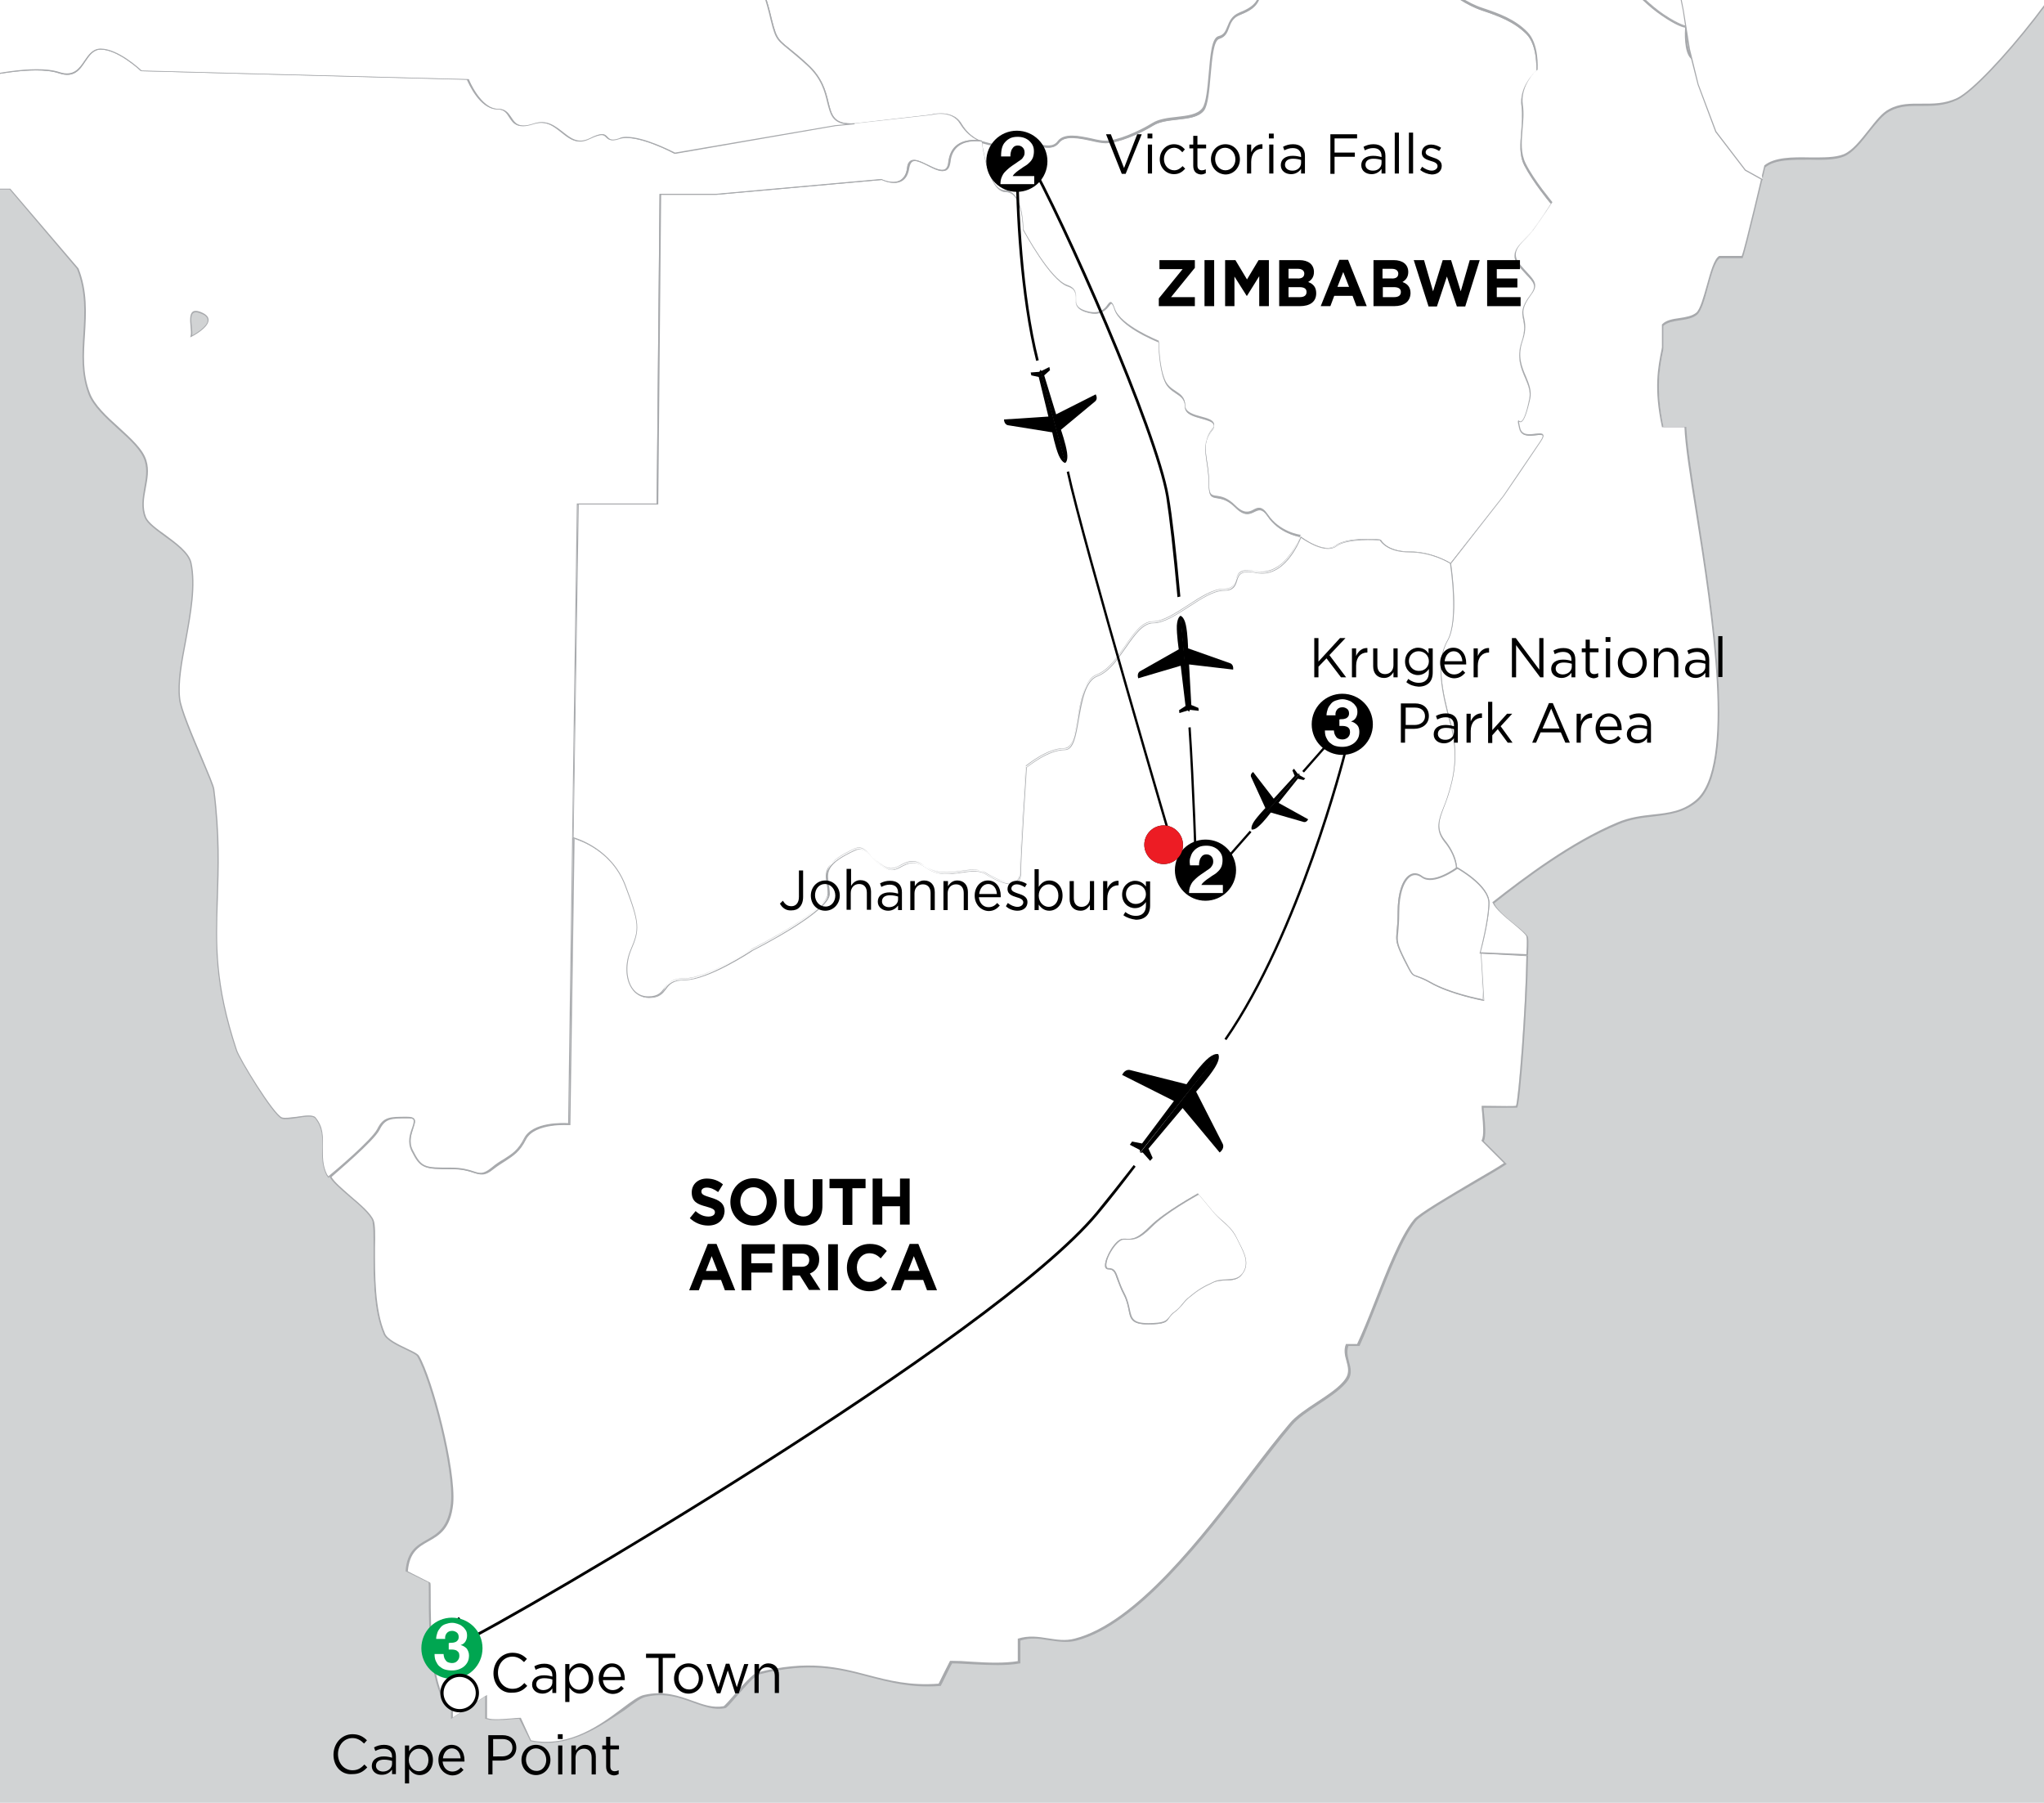 <?xml version="1.0" encoding="utf-8"?>
<!-- Generator: Adobe Illustrator 26.3.1, SVG Export Plug-In . SVG Version: 6.00 Build 0)  -->
<svg version="1.1" id="Layer_1" xmlns="http://www.w3.org/2000/svg" xmlns:xlink="http://www.w3.org/1999/xlink" x="0px" y="0px"
	 viewBox="0 0 635 560" style="enable-background:new 0 0 635 560;" xml:space="preserve">
<style type="text/css">
	.st0{fill:#D1D3D4;}
	.st1{fill:#FFFFFF;}
	.st2{fill:#A7A9AC;}
	.st3{enable-background:new    ;}
	.st4{fill:#00A651;}
	.st5{fill:#ED1C24;}
</style>
<g id="Countries">
	<g>
		<rect x="-211.6" y="-925" class="st0" width="1043.7" height="1825.1"/>
	</g>
	<g>
		<path class="st1" d="M427.2-28.8l-2.8,16.5c0,0,7,0.4,10.6,1.3c3.7,0.9,8.2,2.8,11.9,5.5c3.7,2.8,8.2,6.4,13.7,8.3
			c5.5,1.8,10.1,3.7,13.7,7.3c3.7,3.7,3.1,11.6,3.1,11.6s-5.5,4.6-4.6,11c0.9,6.4-1.8,12.8,0.9,18.3s8.2,11.9,8.2,11.9
			s-3.1,4.9-5.9,8.6c-2.8,3.7-7.9,6.1-4.2,10.7c3.7,4.6,6.4,5.5,3.7,9.2c-5.5,7.3,0,6.4-2.8,14.7c-2.8,8.3,3.5,12.3,2.4,17.7
			c-2.8,12.8-4.2,3.4-3.3,8.9c0.9,5.5,10.1-0.9,6.4,4.6c-3.7,5.5-11.4,16.8-11.4,16.8L450.7,175c0,0-5.5-3.7-12.8-3.7
			s-9.2-3.7-9.2-3.7s-10.1-0.9-13.7,1.8c-3.7,2.8-11-2.8-11-2.8s-6.4-0.9-10.1-6.4s-4.6,2.8-10.1-2.8c-5.5-5.5-8.2,0-8.2-7.3
			c0-7.3-2.8-11.9,0.9-16.5c3.7-4.6-8.2-2.8-8.2-7.3s-4.6-3.7-6.4-8.2c-1.8-4.6-1.8-11.9-1.8-11.9s-11.9-4.6-13.7-10.1
			c-1.8-5.5-0.9,2.8-8.2,0.9c-7.3-1.8-0.9-6.4-6.4-8.2c-5.5-1.8-13.8-17.4-13.8-17.4s0-11.9-5.5-11.9S305,43.9,305,43.9
			s8.2,2.8,11.9,0.9s9.2,2.8,11.9-0.9c2.8-3.7,11,0,14.7,0c3.7,0,10.1-2.8,14.7-5.5c4.6-2.8,12.8-0.9,15.6-4.6
			c2.8-3.7,1.3-21.4,4.9-22.3c3.7-0.9,1.8-5.5,6.4-7.3c4.6-1.8,6.4-3.7,6.4-8.3c0-4.6,1.8-7.3,6.4-8.2c4.6-0.9,10.1-7.3,10.1-7.3
			L427.2-28.8z"/>
		<path class="st2" d="M450.7,175.2l-0.1-0.1c-0.1,0-5.5-3.6-12.7-3.6c-6.8,0-8.9-3.1-9.3-3.7c-1-0.1-10.1-0.7-13.5,1.8
			c-3.6,2.7-10.5-2.3-11.2-2.7c-0.6-0.1-6.7-1.2-10.2-6.5c-1.7-2.5-2.7-2-4-1.4c-1.4,0.7-3.1,1.6-6-1.3c-2.4-2.4-4.3-2.7-5.6-2.9
			c-1.9-0.3-2.7-0.5-2.7-4.6c0-2.4-0.3-4.5-0.6-6.4c-0.6-3.9-1-7.1,1.5-10.2c0.6-0.7,0.8-1.3,0.6-1.7c-0.3-0.9-1.9-1.3-3.6-1.8
			c-2.5-0.7-5.3-1.4-5.3-3.7c0-2.4-1.3-3.2-2.8-4.2c-1.3-0.9-2.8-1.8-3.6-4c-1.7-4.2-1.8-10.9-1.8-11.9c-1.3-0.5-12-4.9-13.7-10.2
			c-0.1-0.4-0.6-1.7-0.9-1.8c-0.1,0-0.4,0.3-0.6,0.6c-0.9,1.1-2.5,3.2-6.6,2.2c-4.1-1-4-2.9-4-4.6c0-1.5,0-2.8-2.4-3.6
			c-5.5-1.8-13.5-16.9-13.9-17.5l0-0.1c0-0.1-0.1-11.7-5.3-11.7c-5.6,0-7.4-15.1-7.5-15.7l0-0.3l0.3,0.1c0.1,0,8.2,2.7,11.8,0.9
			c1.7-0.8,3.7-0.4,5.6,0c2.4,0.5,4.8,1.1,6.2-0.9c2-2.7,6.7-1.6,10.5-0.8c1.6,0.4,3.2,0.7,4.3,0.7c3.7,0,10.2-2.8,14.6-5.5
			c2.1-1.3,4.9-1.6,7.6-1.9c3.3-0.4,6.4-0.7,7.9-2.7c1.2-1.6,1.6-6.2,2-10.7c0.5-5.8,0.9-11.2,3.1-11.7c1.7-0.4,2.1-1.6,2.7-3
			c0.6-1.5,1.3-3.3,3.7-4.3c4.8-1.9,6.3-3.8,6.3-8.1c0-4.8,2.1-7.5,6.6-8.4c4.5-0.9,9.9-7.2,10-7.3l0.1,0l19.6-9.3l-0.1,0.3
			l-2.7,16.3c1.2,0.1,7.2,0.4,10.5,1.3c2.1,0.5,7.4,2.1,12,5.5l0.9,0.7c3.4,2.6,7.7,5.9,12.7,7.5c5.1,1.7,10,3.5,13.8,7.4
			c3.7,3.7,3.2,11.4,3.2,11.7l0,0.1l-0.1,0c-0.1,0-5.4,4.6-4.5,10.9c0.4,2.6,0.1,5.2-0.1,7.7c-0.3,3.8-0.6,7.3,1,10.5
			c2.7,5.4,8.2,11.8,8.2,11.9l0.1,0.1l-0.1,0.1c0,0-3.2,4.9-5.9,8.6c-0.7,0.9-1.5,1.8-2.3,2.6c-2.4,2.4-4.5,4.6-1.9,7.9
			c0.9,1.1,1.7,1.9,2.4,2.7c2.2,2.4,3.5,3.8,1.3,6.7c-3,4-2.7,5.5-2.3,7.4c0.3,1.5,0.8,3.5-0.5,7.2c-1.6,4.7-0.2,8,1.1,11
			c0.9,2.2,1.8,4.4,1.3,6.8c-1,4.5-1.9,6.9-2.8,7.3c-0.3,0.1-0.5,0-0.7-0.1c0,0.2,0.1,0.6,0.2,1.2l0.1,0.4c0.4,2.7,2.9,2.4,4.9,2.1
			c1.1-0.1,2-0.2,2.3,0.3c0.3,0.4,0,1.1-0.8,2.3c-3.6,5.4-11.3,16.7-11.4,16.8L450.7,175.2z M424.8,167.4c2.1,0,3.7,0.1,3.9,0.2
			l0.1,0l0,0.1c0,0,1.9,3.6,9,3.6c6.7,0,11.9,3,12.8,3.6l16.4-20.9c0.1-0.1,7.7-11.4,11.4-16.8c0.9-1.3,0.9-1.8,0.8-1.9
			c-0.2-0.3-1-0.2-2-0.1c-2,0.2-4.8,0.6-5.3-2.4l-0.1-0.4c-0.3-1.5-0.3-1.6-0.1-1.7c0.1-0.1,0.2,0,0.3,0.1c0.2,0.1,0.3,0.2,0.5,0.1
			c0.6-0.2,1.5-1.6,2.6-7c0.5-2.3-0.4-4.4-1.3-6.5c-1.3-3-2.7-6.4-1.1-11.2c1.2-3.6,0.8-5.4,0.5-7c-0.4-2-0.8-3.6,2.3-7.7
			c2-2.7,1-3.8-1.3-6.2c-0.7-0.8-1.5-1.6-2.4-2.7c-2.8-3.6-0.5-5.9,1.9-8.3c0.8-0.8,1.6-1.6,2.3-2.5c2.5-3.3,5.3-7.7,5.8-8.5
			c-0.7-0.8-5.6-6.8-8.2-11.8c-1.7-3.3-1.3-6.9-1-10.7c0.2-2.5,0.4-5.1,0.1-7.7c-0.9-6.1,4-10.6,4.6-11.1c0-0.8,0.3-8-3.1-11.4
			c-3.8-3.8-8.6-5.6-13.7-7.3c-5.1-1.7-9.4-5-12.8-7.6l-0.9-0.7c-4.5-3.4-9.8-5-11.8-5.5c-3.6-0.9-10.5-1.3-10.6-1.3l-0.2,0
			l2.7-16.4l-18.9,9c-0.5,0.5-5.7,6.5-10.2,7.4c-4.3,0.9-6.3,3.4-6.3,8.1c0,4.9-2.2,6.7-6.5,8.4c-2.3,0.9-2.9,2.5-3.5,4.1
			c-0.5,1.4-1.1,2.8-2.9,3.3c-1.9,0.5-2.3,6-2.8,11.4c-0.4,4.7-0.8,9.2-2,10.9c-1.6,2.1-4.7,2.4-8.1,2.8c-2.7,0.3-5.5,0.6-7.5,1.8
			c-4.4,2.7-10.9,5.5-14.7,5.5c-1.1,0-2.7-0.3-4.4-0.7c-3.7-0.8-8.3-1.8-10.2,0.6c-1.6,2.1-4.1,1.6-6.6,1c-1.9-0.4-3.8-0.9-5.4-0.1
			c-3.4,1.7-10.3-0.4-11.8-0.8c0.3,2.1,2.2,15.2,7.1,15.2c2.3,0,4.1,2.1,5,6.1c0.6,2.8,0.7,5.6,0.7,6c0.5,0.9,8.4,15.5,13.6,17.3
			c2.7,0.9,2.7,2.4,2.6,3.9c0,1.7,0,3.3,3.8,4.3c3.9,1,5.4-0.9,6.2-2.1c0.4-0.5,0.6-0.8,1-0.8c0.4,0.1,0.7,0.6,1.2,2
			c1.8,5.3,13.5,9.9,13.6,10l0.1,0v0.1c0,0.1,0,7.3,1.8,11.8c0.8,2.1,2.3,3,3.5,3.8c1.5,1,2.9,1.9,2.9,4.5c0,2,2.7,2.8,5,3.4
			c1.9,0.5,3.5,1,3.9,2c0.2,0.6,0,1.2-0.7,2c-2.4,3-2,6.1-1.4,9.9c0.3,1.9,0.6,4,0.6,6.5c0,3.9,0.7,4,2.4,4.2c1.4,0.2,3.3,0.5,5.8,3
			c2.7,2.7,4.3,2,5.6,1.3c1.3-0.7,2.6-1.3,4.5,1.5c3.6,5.4,9.9,6.3,10,6.3l0.1,0c0.1,0.1,7.3,5.4,10.8,2.8
			C417.1,167.7,421.6,167.4,424.8,167.4z"/>
	</g>
	<g>
		<path class="st1" d="M265.6,38.4l23.8-2.8c0,0,6.4-1.8,9.2,2.8s6.4,5.5,6.4,5.5s8.2,2.8,11.9,0.9s9.2,2.8,11.9-0.9
			c2.8-3.7,11,0,14.7,0c3.7,0,10.1-2.8,14.7-5.5c4.6-2.8,12.8-0.9,15.6-4.6c2.8-3.7,1.3-21.4,4.9-22.3c3.7-0.9,1.8-5.5,6.4-7.3
			c4.6-1.8,6.4-3.7,6.4-8.3c0-4.6,1.8-7.3,6.4-8.2c4.6-0.9,10.1-7.3,10.1-7.3l18.3-8.2v-1.8c2.8-4.6-6.4-12.8-6.4-12.8l52.8-17.1
			c0,0-2.8-10.1-3.7-14.7c-0.9-4.6,5.5-9.2,3.7-14.7c-1.8-5.5-1.8-15.6,2.8-19.2c4.6-3.7,16-6.8,14.1-14.1c-1.8-7.3-8.2,0-7.3-6.4
			c0.9-6.4,0.5-11.5-1.3-17c-1.8-5.5,6.4-5.5,8.2-10.1c1.8-4.6,9.5-9.6,5-13.2c-4.6-3.7,0-14.7-3.7-17.4c-3-2.3-5.2-8.3-5.9-10.3
			c-3.2-0.6-11.1-2.4-13.3-5.3c-2.8-3.7-5.9-6.9-9.5-6.9c-3.7,0-1.5-12.3-1.5-12.3s-6.3-1.4-10.9-3c3.1,5.4,1.9,8.2-6.5,8.7
			c-11.3,0.6-12.9-4-15.6-13l-35.7,10.1c0,0-9.3,7.3-14.9,11.7c-0.4,3.7-0.9,7.5-4.2,8.8l-2.2,0c-0.6,3.7,0.6,7.6,1.1,9.8
			c0.9,3.7,2.4,2.2,2.4,8.7c0,6.4,6.4,11,4.6,15.6c-1.8,4.6-2.4,7.9-2.4,11.5s4.2,7.7,9.7,12.3c5.5,4.6,10.1,1.8,15.6,10.1
			c5.5,8.2,2.8,4.6,7.3,4.6c4.6,0,12.8-2.8,12.8-2.8v27.5l-10.1-2.8c0,0-3.7,0.9-7.3,3.7c-3.7,2.8-12.8,3.7-12.8-1.8
			c0-5.5,2.8-9.2-0.9-14.7s-13.7-1.8-16.5-8.2c-2.8-6.4-9.2-6.4-9.2-11s0.4-7.7-4.2-7.7c-4.6,0-6.4-3.7-9.2,1.8
			c-2.8,5.5-3.1,5.9-10.4,5.9c-7.3,0-12.8,0-17.4,0c-4.6,0-7.4-4.6-7.4-4.6s1.3-2.2,1.3-7.7c0-5.5-3.7-8.2-7.3-3.7
			c-3.7,4.6-10.4,5.9-10.4,0.4s-2.8-13.7-2.8-13.7l-12.8,2.8c0,0,4.6,11.9,4.6,17.4s-5.5,9.2-4.6,13.7c0.9,4.6,0.9,6.4,0.9,11
			s-0.9,8.3-0.9,8.3h-49.5L233.5-8.3c0,0,2.8,0.9,5.5,11.9c2.8,11,1.8,7.3,11.9,16.5C261,29.3,253.6,39.1,265.6,38.4z"/>
		<path class="st2" d="M313.5,45.7c-3.8,0-8.3-1.5-8.5-1.6c-0.1,0-3.7-1-6.5-5.6c-2.6-4.4-8.9-2.7-9-2.7l-23.8,2.8
			c-6.8,0.4-7.5-2.6-8.5-6.8c-0.8-3.4-1.8-7.5-6.3-11.6c-2.5-2.3-4.4-3.8-5.7-4.9c-4.2-3.4-4.2-3.4-6.2-11.7
			c-2.7-10.7-5.4-11.8-5.4-11.8l-0.1,0l0-0.1l0.9-103.7h49.5c0.2-0.7,0.9-4.1,0.9-8.1c0-4.5,0-6.4-0.9-11c-0.5-2.4,0.8-4.6,2.1-6.8
			c1.2-2.1,2.5-4.3,2.5-6.9c0-5.4-4.5-17.2-4.6-17.3l-0.1-0.2l0.2,0l13-2.8l0,0.1c0,0.1,2.8,8.3,2.8,13.8c0,1.7,0.7,2.8,1.9,3.2
			c2.2,0.8,5.9-0.9,8.2-3.7c1.6-2,3.3-2.7,4.8-2.2c1.8,0.6,2.9,3,2.9,6c0,4.9-1,7.2-1.2,7.7c0.4,0.6,3,4.4,7.1,4.4h17.4
			c7.4,0,7.6-0.4,10.3-5.8c1.9-3.8,3.5-3.3,5.7-2.6c1,0.3,2.2,0.7,3.7,0.7c1.5,0,2.6,0.3,3.2,1c1.2,1.2,1.2,3.3,1.2,6
			c0,0.3,0,0.6,0,0.9c0,2.2,1.5,3.3,3.5,4.7c2,1.4,4.3,3,5.6,6.2c1.4,3.3,4.7,3.8,8.3,4.4c3.2,0.5,6.4,1.1,8.2,3.8
			c2.6,3.8,2,6.9,1.5,10.1c-0.3,1.5-0.5,3-0.5,4.7c0,1.5,0.7,2.5,2,3.2c2.9,1.5,8.1,0.4,10.6-1.5c3.7-2.7,7.4-3.7,7.4-3.7l0,0l0,0
			l9.9,2.7v-27c-1.4,0.4-8.5,2.7-12.7,2.7c-1.4,0-2.1,0.4-2.5,0.6c-1.1,0.5-1.1,0.5-4-3.8l-1-1.5c-3.3-4.9-6.2-5.9-9.3-6.9
			c-2-0.7-4.1-1.3-6.3-3.2c-5-4.1-9.8-8.5-9.8-12.4c0-3.9,0.7-7.3,2.4-11.6c0.9-2.3-0.3-4.7-1.8-7.4c-1.3-2.4-2.8-5.1-2.8-8.2
			c0-4-0.6-4.9-1.2-5.9c-0.4-0.6-0.8-1.3-1.2-2.7c0-0.2-0.1-0.4-0.2-0.6c-0.6-2.3-1.5-5.8-1-9.2l0-0.1l2.3,0c3.2-1.3,3.7-5.2,4-8.6
			l0-0.1l0.1,0c5.5-4.4,14.8-11.6,14.9-11.7l0.1,0l35.8-10.2l0,0.2c2.8,9.4,4.5,13.5,15.5,12.9c4.3-0.2,6.8-1.1,7.6-2.6
			c0.7-1.3,0.3-3.1-1.2-5.8l-0.2-0.4l0.4,0.2c4.6,1.6,10.8,3,10.9,3l0.2,0l0,0.2c0,0.1-1.6,9.3,0.3,11.6c0.3,0.3,0.6,0.5,1,0.5
			c3.9,0,7.2,3.7,9.7,7c2.1,2.9,9.9,4.6,13.2,5.2l0.1,0l0,0.1c0.7,2,2.9,8,5.9,10.2c1.8,1.4,1.7,4.5,1.6,7.9
			c-0.1,3.8-0.3,7.6,2.1,9.5c0.9,0.7,1.4,1.5,1.5,2.4c0.2,2-1.5,4.2-3.3,6.4c-1.2,1.5-2.5,3.1-3.1,4.6c-0.8,2-2.7,3.1-4.6,4.2
			c-2.5,1.5-4.7,2.7-3.7,5.8c1.8,5.5,2.2,10.6,1.3,17.1c-0.2,1.2-0.1,2,0.3,2.4c0.4,0.4,1.1,0.4,2,0.3c1.7-0.1,4.1-0.3,5.1,3.7
			c1.4,5.5-4.3,8.6-9.4,11.4c-1.8,1-3.6,2-4.8,2.9c-4.4,3.5-4.6,13.5-2.7,19.1c1,3.1-0.4,5.8-1.8,8.4c-1.2,2.2-2.2,4.2-1.8,6.3
			c0.9,4.5,3.6,14.5,3.7,14.6l0,0.2l-0.2,0.1l-52.5,17c1.4,1.3,8.8,8.5,6.3,12.8v1.9l-0.1,0l-18.3,8.2c-0.5,0.5-5.7,6.5-10.2,7.4
			c-4.3,0.9-6.3,3.4-6.3,8.1c0,4.9-2.2,6.7-6.5,8.4c-2.3,0.9-2.9,2.5-3.5,4.1c-0.5,1.4-1.1,2.8-2.9,3.3c-1.9,0.5-2.3,6-2.8,11.4
			c-0.4,4.7-0.8,9.2-2,10.9c-1.6,2.1-4.7,2.4-8.1,2.8c-2.7,0.3-5.5,0.6-7.5,1.8c-4.4,2.7-10.9,5.5-14.8,5.5c-1.1,0-2.7-0.3-4.4-0.7
			c-3.7-0.8-8.3-1.8-10.2,0.6c-1.6,2.1-4.1,1.6-6.6,1c-1.9-0.4-3.8-0.9-5.4-0.1C316,45.5,314.8,45.7,313.5,45.7z M292.3,35.2
			c2.1,0,4.9,0.6,6.4,3.2c2.7,4.5,6.3,5.4,6.3,5.4c0.1,0,8.2,2.7,11.8,0.9c1.7-0.8,3.7-0.4,5.6,0c2.4,0.5,4.8,1.1,6.2-0.9
			c2-2.6,6.7-1.6,10.5-0.8c1.6,0.4,3.2,0.7,4.3,0.7c3.7,0,10.2-2.8,14.6-5.5c2.1-1.3,4.9-1.6,7.6-1.9c3.3-0.4,6.4-0.7,7.9-2.7
			c1.2-1.6,1.6-6.2,2-10.7c0.5-5.8,0.9-11.2,3.1-11.7c1.7-0.4,2.1-1.6,2.7-3c0.6-1.5,1.3-3.3,3.7-4.3c4.8-1.9,6.3-3.8,6.3-8.1
			c0-4.8,2.1-7.5,6.6-8.4c4.5-0.9,9.9-7.2,10-7.3l0.1,0l18.2-8.2v-1.8l0,0c2.6-4.4-6.3-12.5-6.4-12.6l-0.2-0.2l0.3-0.1l52.6-17
			c-0.4-1.3-2.8-10.3-3.6-14.5c-0.4-2.2,0.7-4.3,1.9-6.5c1.4-2.6,2.8-5.2,1.8-8.2c-1-2.9-1.4-6.9-1-10.4c0.4-4.2,1.8-7.4,3.9-9.1
			c1.3-1,3-2,4.8-3c4.9-2.7,10.5-5.8,9.2-11c-0.9-3.7-2.9-3.5-4.7-3.4c-0.9,0.1-1.8,0.1-2.3-0.4c-0.4-0.5-0.5-1.3-0.4-2.7
			c0.9-6.4,0.5-11.5-1.3-17c-1.1-3.3,1.3-4.7,3.8-6.2c1.8-1.1,3.7-2.1,4.4-4c0.6-1.5,1.9-3.1,3.1-4.7c1.8-2.2,3.5-4.3,3.2-6.2
			c-0.1-0.8-0.5-1.5-1.3-2.2c-2.5-2-2.4-6-2.2-9.8c0.1-3.3,0.2-6.4-1.4-7.6c-3-2.3-5.2-8.2-6-10.3c-3.4-0.6-11.1-2.4-13.3-5.3
			c-2.4-3.2-5.6-6.9-9.4-6.9c-0.5,0-0.9-0.2-1.3-0.6c-1.9-2.3-0.6-10.5-0.4-11.8c-1-0.2-6.2-1.5-10.3-2.9c1.4,2.6,1.7,4.4,1,5.7
			c-0.9,1.7-3.4,2.6-7.9,2.8c-11.1,0.6-13-3.8-15.8-13l-35.5,10.1c-0.6,0.4-9.4,7.4-14.8,11.7c-0.4,3.4-0.9,7.5-4.3,8.9l0,0l-2.1,0
			c-0.5,3.3,0.4,6.7,1,8.9c0.1,0.2,0.1,0.4,0.2,0.6c0.3,1.3,0.7,2,1.1,2.6c0.7,1.1,1.3,2,1.3,6.1c0,3,1.5,5.6,2.7,8
			c1.5,2.7,2.8,5.2,1.8,7.7c-1.7,4.2-2.4,7.6-2.4,11.5c0,3.8,4.8,8.1,9.7,12.2c2.2,1.8,4.2,2.5,6.2,3.1c3,1,6.1,2,9.5,7l1,1.5
			c2.7,4.1,2.7,4.1,3.5,3.7c0.5-0.2,1.2-0.6,2.7-0.6c4.5,0,12.7-2.7,12.8-2.7l0.2-0.1v28l-10.3-2.8c-0.4,0.1-3.8,1.1-7.2,3.6
			c-2.6,1.9-8,3-11,1.5c-1.4-0.7-2.1-1.9-2.1-3.5c0-1.7,0.3-3.3,0.5-4.8c0.6-3.3,1.1-6.1-1.4-9.8c-1.7-2.6-4.9-3.1-8-3.6
			c-3.5-0.6-7-1.2-8.5-4.6c-1.3-3.1-3.6-4.7-5.5-6.1c-2-1.4-3.7-2.6-3.7-5c0-0.3,0-0.6,0-0.9c0-2.6,0-4.6-1.1-5.7
			c-0.6-0.6-1.6-0.9-3-0.9c-1.5,0-2.7-0.4-3.8-0.7c-2.1-0.7-3.4-1.1-5.2,2.5c-2.8,5.6-3.2,6-10.6,6h-17.4c-4.6,0-7.5-4.6-7.5-4.7
			l-0.1-0.1l0.1-0.1c0,0,1.2-2.3,1.2-7.6c0-2.9-1-5.1-2.7-5.7c-1.4-0.5-2.9,0.3-4.4,2.1c-2.4,3-6.2,4.7-8.6,3.9
			c-1-0.3-2.1-1.2-2.1-3.6c0-5-2.3-12.4-2.7-13.5l-12.5,2.7c0.6,1.6,4.5,12.2,4.5,17.3c0,2.7-1.3,5-2.5,7.1c-1.3,2.2-2.5,4.3-2,6.6
			c0.9,4.6,0.9,6.5,0.9,11c0,4.5-0.9,8.3-0.9,8.3l0,0.1h-49.4L233.7-8.4c0.6,0.3,3,2.2,5.5,12c2,8.2,2,8.2,6.1,11.5
			c1.4,1.1,3.2,2.6,5.7,4.9c4.5,4.1,5.6,8.4,6.4,11.8c1,4.1,1.7,6.9,8.1,6.5l23.8-2.7C289.4,35.5,290.6,35.2,292.3,35.2z"/>
	</g>
	<g>
		<path class="st1" d="M460.2,295.8c0,0,2.4-9.8,2.4-15.3c0-5.5-10.1-11-10.1-11s-7.3,5.5-11,2.8c-3.7-2.8-7.3,1.8-7.3,11
			c0,9.2-1.8,7.3,1.8,14.7c3.7,7.3,1.8,3.7,8.2,7.3c6.4,3.7,16.5,5.5,16.5,5.5L460.2,295.8z"/>
		<path class="st2" d="M460.9,310.9l-0.2,0c-0.1,0-10.2-1.9-16.5-5.5c-2.1-1.2-3.3-1.6-4.1-1.9c-1.7-0.6-1.7-0.7-4.2-5.5
			c-2.5-5.1-2.5-5.9-2.2-8.8c0.1-1.3,0.3-3.1,0.3-6c0-5.9,1.5-10.4,4-11.6c1.1-0.6,2.4-0.4,3.6,0.5c3.5,2.6,10.7-2.7,10.8-2.8
			l0.1-0.1l0.1,0.1c0,0,2.6,1.4,5.1,3.5c3.4,2.8,5.1,5.4,5.1,7.7c0,5.3-2.2,14.8-2.4,15.3L460.9,310.9z M439.4,271.6
			c-0.4,0-0.8,0.1-1.2,0.3c-2.3,1.2-3.8,5.6-3.8,11.3c0,2.9-0.2,4.7-0.3,6c-0.3,2.9-0.4,3.6,2.1,8.6c2.4,4.8,2.4,4.8,4,5.3
			c0.8,0.3,2.1,0.7,4.2,1.9c5.8,3.3,14.7,5.1,16.2,5.4l-0.5-14.7l0,0c0-0.1,2.4-9.9,2.4-15.3c0-5-8.9-10.2-9.9-10.8
			c-0.9,0.7-7.6,5.3-11.1,2.7C440.7,271.8,440.1,271.6,439.4,271.6z"/>
	</g>
	<g>
		<path class="st1" d="M474.2,296.9c-0.2,15.6-2.5,45-3.3,46.9c-0.1,0.1-10.1,0-10.5,0c0,2.1,1.1,8.5,0,10.6l7,7
			c-4.2,2.9-26.2,15-28.1,17.6c-6.3,7.7-13.1,29.5-17.6,38.7h-3.5c-1.5,3.7,2.2,7.1,0,10.5c-3.4,5.1-13.6,9.2-17.6,14.1
			c-15.7,18.4-42.2,60.5-66.8,66.9c-6.2,1.5-11.5-2-17.6,0v7c-6.6,1.2-14.5,0-21.1,0c-0.4,0.7-3.5,7-3.5,7
			c-21.3,1.7-29.4-10.5-56.3-3.5c-2.3,0.5-9.6,10.2-10.6,10.5c-7.4,1.4-13.7-5.9-24.6-3.5c-5.3,1.1-18.1,17.6-35.2,14.1l-3.5-7
			c-2.5,0-8,1-10.6,0v-7l-10.6,7v-3.5c-8.5-4.3-6.5-38.2-7-38.7l-7-3.5c1-12.8,12.5-6.2,14.1-21.1c1-10.9-6.4-38.6-10.6-45.8
			c-1-1.5-9.3-4-10.6-7c-4.8-11.4-2.2-31.6-3.5-35.2c-1.4-3.8-11.6-10.3-13.2-13.6c0,0,13.2-10.9,15-14.6c1.8-3.7,3.7-3.7,9.2-3.7
			c5.5,0-1.2,4.8,1.6,10.3c2.8,5.5,3.7,5.5,11.9,5.5c8.2,0,8.2,3.7,12.8,0c4.6-3.7,7.3-3.7,10.1-9.2s13.7-4.6,13.7-4.6l1.3-88.9
			c0,0,11.6,2.8,16.1,14.7c4.6,11.9,4.6,13.8,1.8,20.2c-2.8,6.4-0.9,14.6,5.5,14.6s3.7-5.5,11-5.5c7.3,0,21.1-9.2,21.1-9.2
			s23.8-11.9,23.8-17.4s-3.7-8.2,8.2-13.7c3.3-1.5,4.6,2.8,9.2,5.5c4.6,2.8,6.4-4.6,12.8,0c6.4,4.6,13.7-0.9,18.3,1.8
			c4.6,2.8,11,5.5,11,0s1.8-33,1.8-33s6.4-5.5,11.9-5.5c5.5,0,2.8-20.2,10.1-22.9s11-16.5,17.4-16.5s15.6-10.1,22-10.1
			c6.4,0,0.9-7.3,10.1-5.5c9.2,1.8,13.8-11,13.8-11s7.3,5.5,11,2.8s13.7-1.8,13.7-1.8s1.8,3.7,9.2,3.7c7.3,0,12.8,3.7,12.8,3.7
			s2.8,17.4-0.9,23.8c-3.7,6.4-1.8,15.6,0.9,25.7s0.9,17.4-0.9,22.9c-1.8,5.5-4.6,9.2-0.9,13.8c3.7,4.6,3.7,8.2,3.7,8.2
			s-7.3,5.5-11,2.8c-3.7-2.8-7.3,1.8-7.3,11c0,9.2-1.8,7.3,1.8,14.7c3.7,7.3,1.8,3.7,8.2,7.3c6.4,3.7,16.5,5.5,16.5,5.5l-0.9-14.7
			L474.2,296.9z M364.9,407.6c2-1.5,2.6-3,4.6-4.6c2.6-2.1,4.3-3.2,7.3-4.6c3.4-1.6,7,0.3,9.2-2.8c2.5-3.5,0.1-7.1-1.8-11
			c-1.9-3.9-4.5-5-7.3-8.2l-4.6-5.5c0,0-10.1,5.5-14.6,10.1c-4.6,4.6-5.8,3.9-8.6,3.9s-7.3,9.2-4.6,9.2s2.2,2.5,4.9,8
			c2.8,5.5,0,9.2,7.3,9.2C364,411.3,362,409.7,364.9,407.6z"/>
		<path class="st2" d="M169.7,541.4c-1.6,0-3.2-0.2-4.8-0.5l-0.1,0l-3.5-7c-0.7,0-1.7,0.1-2.8,0.2c-2.6,0.2-5.9,0.5-7.7-0.2l-0.1,0
			V527l-10.6,7v-3.7c-6.8-3.6-6.9-25.6-6.9-35c0-1.8,0-3.4-0.1-3.7l-7.1-3.5l0-0.1c0.5-6.2,3.4-7.9,6.6-9.7
			c3.3-1.9,6.7-3.8,7.5-11.4c1-10.7-6.3-38.4-10.5-45.6c-0.4-0.6-2-1.3-3.6-2.1c-2.8-1.3-6.2-3-6.9-4.9c-3.2-7.5-3.1-18.6-3.1-26.7
			c0-4.1,0-7.3-0.4-8.5c-0.8-2-4-4.8-7.1-7.4c-2.7-2.3-5.3-4.6-6.1-6.1l-0.1-0.1l0.1-0.1c0.1-0.1,13.1-11,14.9-14.5
			c1.9-3.8,3.8-3.8,9.3-3.8c1.2,0,1.9,0.2,2.2,0.7c0.5,0.6,0.1,1.6-0.3,2.9c-0.6,1.9-1.5,4.3-0.2,6.8c2.7,5.4,3.6,5.4,11.8,5.4
			c3.5,0,5.5,0.6,7,1.1c2.1,0.7,3.1,1,5.7-1.1c1.4-1.2,2.7-2,3.9-2.7c2.5-1.6,4.3-2.7,6.2-6.4c2.6-5.2,12.2-4.8,13.7-4.7l1.3-88.9
			l0.2,0.1c0.1,0,11.7,2.9,16.3,14.8c4.6,12.1,4.5,14,1.8,20.3c-1.7,4.1-1.6,8.8,0.3,11.7c1.2,1.8,2.9,2.7,5,2.7
			c3,0,3.9-1.2,4.9-2.5c1.1-1.5,2.2-3,6.1-3c7.2,0,20.8-9,21-9.1c0.3-0.1,23.7-12,23.7-17.3c0-1.1-0.1-2.1-0.3-3
			c-0.6-3.7-1-6.4,8.6-10.9c2.2-1,3.5,0.4,5.3,2.1c1.1,1.1,2.3,2.3,4.1,3.4c2,1.2,3.4,0.5,5-0.4c2-1,4.2-2.2,7.9,0.4
			c3.5,2.5,7.4,1.9,10.9,1.4c2.8-0.4,5.4-0.8,7.5,0.4c2.6,1.6,7.4,4.1,9.6,2.8c0.8-0.4,1.2-1.3,1.2-2.7c0-5.4,1.8-32.7,1.8-33l0-0.1
			l0.1,0c0.3-0.2,6.5-5.5,12-5.5c2.4,0,3.2-4.6,4-9.4c0.9-5.6,2-12,6-13.5c3.5-1.3,6.1-5.1,8.6-8.7c2.8-4,5.4-7.8,8.8-7.8
			c3.2,0,7.1-2.5,10.9-5c3.9-2.5,7.8-5.1,11.1-5.1c2.7,0,3.2-1.4,3.7-2.8c0.6-1.8,1.2-3.7,6.4-2.7c8.9,1.8,13.5-10.8,13.6-10.9
			l0.1-0.2l0.2,0.1c0.1,0.1,7.3,5.4,10.8,2.8c3.7-2.8,13.4-1.9,13.9-1.9l0.1,0l0,0.1c0,0,1.9,3.6,9,3.6c7.3,0,12.9,3.7,12.9,3.7
			l0.1,0l0,0.1c0.1,0.7,2.7,17.5-0.9,24c-3.8,6.6-1.6,16.2,0.9,25.5c2.7,9.8,1,17.1-0.9,23c-0.4,1.1-0.7,2.1-1.1,3
			c-1.5,3.9-2.7,6.9,0.2,10.5c3.7,4.6,3.7,8.2,3.7,8.4v0.1l-0.1,0.1c-0.3,0.2-7.5,5.5-11.2,2.8c-1.1-0.8-2.2-1-3.2-0.5
			c-2.3,1.2-3.8,5.6-3.8,11.3c0,2.9-0.2,4.7-0.3,6c-0.3,2.9-0.4,3.6,2.1,8.6c2.4,4.8,2.4,4.8,4,5.3c0.8,0.3,2.1,0.7,4.2,1.9
			c5.8,3.3,14.7,5.1,16.2,5.4l-0.9-14.7l14.7,0.9l0,0.2c-0.2,15.3-2.4,45.1-3.3,46.9l0,0.1c-0.1,0.1-0.1,0.1-9.8,0.1
			c-0.3,0-0.5,0-0.7,0c0,0.6,0.1,1.4,0.2,2.4c0.3,2.7,0.6,6.3-0.1,8l7.1,7.1l-0.2,0.1c-1.4,1-5,3.1-9.1,5.5
			c-7.9,4.6-17.7,10.4-18.9,12.1c-4.1,5-8.4,16.1-12.2,25.8c-2,5-3.8,9.7-5.3,12.9l0,0.1h-3.5c-0.6,1.7-0.2,3.3,0.2,4.9
			c0.5,1.8,1,3.7-0.2,5.6c-1.8,2.7-5.6,5.2-9.2,7.6c-3.2,2.1-6.5,4.3-8.3,6.5c-3.5,4.1-7.7,9.6-12.1,15.3
			c-15.1,19.7-35.7,46.6-54.8,51.6c-3,0.8-5.8,0.3-8.6-0.1c-3-0.5-5.8-0.9-8.9,0.1v7.1l-0.1,0c-4.5,0.8-9.5,0.5-14.4,0.3
			c-2.3-0.1-4.6-0.3-6.7-0.3c-0.6,0.9-3.4,6.9-3.5,6.9l0,0.1l-0.1,0c-8.9,0.7-15.7-1.1-22.2-2.8c-9.1-2.4-18.4-4.8-34.1-0.8
			c-1.4,0.3-4.7,4.2-7.2,7c-1.9,2.2-2.9,3.4-3.4,3.5c-3.4,0.7-6.5-0.5-9.9-1.7c-4.1-1.5-8.8-3.2-14.8-1.8c-1.5,0.3-3.7,2-6.5,4.1
			C187.9,535.2,179.6,541.4,169.7,541.4z M165,540.6c11.9,2.4,21.8-5,28.4-10c2.8-2.1,5.1-3.8,6.7-4.1c6.1-1.4,10.8,0.3,15,1.8
			c3.3,1.2,6.4,2.3,9.7,1.7c0.3-0.1,1.8-1.8,3.2-3.4c2.6-3,5.9-6.8,7.4-7.1c15.7-4,25.1-1.6,34.2,0.8c6.5,1.7,13.1,3.4,22,2.7
			c0.4-0.8,3.1-6.3,3.5-7l0.1-0.1h0.1c2.1,0,4.4,0.1,6.8,0.3c4.8,0.3,9.8,0.5,14.1-0.2v-7l0.1,0c3.2-1,6.2-0.6,9.2-0.1
			c2.7,0.4,5.5,0.9,8.4,0.1c19-4.9,39.6-31.8,54.6-51.5c4.4-5.8,8.6-11.2,12.1-15.3c1.9-2.3,5.2-4.5,8.4-6.6
			c3.6-2.4,7.4-4.8,9.1-7.5c1.1-1.7,0.7-3.5,0.2-5.3c-0.5-1.7-0.9-3.4-0.2-5.2l0-0.1h3.5c1.5-3.2,3.4-7.8,5.3-12.7
			c3.8-9.8,8.1-20.8,12.3-25.9c1.3-1.8,11.1-7.5,19-12.2c4-2.3,7.4-4.3,9-5.4l-7-7l0.1-0.1c0.8-1.5,0.4-5.2,0.2-7.9
			c-0.1-1.1-0.2-2-0.2-2.6v-0.2h0.2c0.1,0,0.4,0,0.9,0c5.8,0.1,9,0.1,9.6,0c0.8-2.4,3-30.4,3.2-46.5l-14-0.8l0.9,14.7l-0.2,0
			c-0.1,0-10.2-1.9-16.5-5.5c-2.1-1.2-3.3-1.6-4.1-1.9c-1.7-0.6-1.7-0.7-4.2-5.5c-2.5-5.1-2.5-5.9-2.2-8.8c0.1-1.3,0.3-3.1,0.3-6
			c0-5.9,1.5-10.4,4-11.6c1.1-0.6,2.4-0.4,3.6,0.5c3.3,2.5,9.9-2.1,10.7-2.7c0-0.6-0.4-4-3.6-8.1c-3-3.8-1.8-6.9-0.2-10.9
			c0.4-1,0.8-2,1.1-3c1.9-5.8,3.6-13.1,0.9-22.8c-2.6-9.4-4.7-19.1-0.9-25.8c3.5-6.1,1.1-22.4,0.9-23.6c-0.6-0.4-5.9-3.6-12.7-3.6
			c-6.8,0-8.9-3.1-9.3-3.7c-1-0.1-10.1-0.7-13.5,1.8c-3.4,2.6-9.8-1.8-11-2.6c-0.7,1.7-5.3,12.6-13.9,10.9c-4.9-1-5.5,0.7-6,2.5
			c-0.5,1.5-1,3-4,3c-3.2,0-7.1,2.5-10.9,5c-3.9,2.5-7.8,5.1-11.1,5.1c-3.2,0-5.8,3.7-8.5,7.6c-2.6,3.7-5.2,7.5-8.8,8.9
			c-3.8,1.4-4.8,7.7-5.8,13.2c-0.9,5.2-1.6,9.7-4.4,9.7c-5.1,0-11.1,4.9-11.8,5.4c-0.1,1.6-1.8,27.6-1.8,32.9c0,1.5-0.5,2.5-1.3,3
			c-2.2,1.3-6.6-0.8-9.9-2.8c-2-1.2-4.5-0.8-7.2-0.4c-3.5,0.5-7.5,1.1-11.1-1.5c-3.5-2.5-5.5-1.4-7.5-0.4c-1.6,0.9-3.2,1.7-5.3,0.4
			c-1.8-1.1-3-2.3-4.1-3.4c-1.8-1.8-2.9-2.9-4.9-2.1c-9.4,4.3-9,6.9-8.4,10.5c0.1,1,0.3,2,0.3,3.1c0,5.5-22.9,17.1-23.9,17.6
			c-0.5,0.4-13.9,9.2-21.2,9.2c-3.7,0-4.8,1.4-5.8,2.8c-1,1.3-2,2.7-5.2,2.7c-2.2,0-4.1-1-5.3-2.9c-2-3-2.1-7.8-0.3-12
			c2.7-6.3,2.8-8-1.8-20c-4.2-10.8-14.2-14-15.8-14.5l-1.3,88.9l-0.2,0c-0.1,0-10.9-0.8-13.6,4.5c-1.9,3.8-3.9,5-6.3,6.6
			c-1.1,0.7-2.4,1.5-3.8,2.6c-2.7,2.2-3.9,1.8-6.1,1.1c-1.5-0.5-3.5-1.1-6.9-1.1c-8.2,0-9.3,0-12.1-5.6c-1.3-2.7-0.5-5.2,0.2-7.1
			c0.4-1.2,0.7-2.1,0.4-2.6c-0.3-0.4-0.9-0.5-1.9-0.5c-5.5,0-7.2,0-9,3.6c-1.8,3.5-13.6,13.4-14.9,14.6c0.8,1.5,3.3,3.6,5.9,5.9
			c3.2,2.7,6.4,5.5,7.2,7.6c0.5,1.3,0.5,4.5,0.4,8.6c0,8-0.1,19.1,3.1,26.5c0.7,1.8,4.1,3.4,6.8,4.7c1.9,0.9,3.4,1.6,3.8,2.3
			c4.2,7.2,11.5,35.1,10.6,45.9c-0.8,7.8-4.3,9.8-7.7,11.7c-3,1.7-5.9,3.3-6.4,9.3l6.9,3.5c0.2,0.1,0.2,0.5,0.2,3.9
			c0,4.6,0,12.4,0.9,19.5c1.1,8.7,3,13.8,5.9,15.2l0.1,0v3.3l10.6-7v7.2c1.8,0.6,4.9,0.3,7.5,0.1c1.1-0.1,2.1-0.2,2.9-0.2h0.1
			L165,540.6z M356.6,411.4c-5.1,0-5.5-1.8-6-4.6c-0.3-1.4-0.6-2.9-1.5-4.6c-1-1.9-1.5-3.5-2-4.7c-0.8-2.3-1.1-3.2-2.8-3.2
			c-0.3,0-0.6-0.1-0.8-0.4c-0.2-0.2-0.2-0.5-0.2-0.9c0-2.5,3.3-8.2,5.6-8.2c0.3,0,0.6,0,0.9,0c2.1,0.1,3.5,0.1,7.5-3.9
			c4.5-4.5,14.6-10,14.7-10.1l0.1-0.1l0.1,0.1l4.6,5.5c1,1.2,2,2.1,3,2.9c1.6,1.5,3.2,2.8,4.4,5.3c0.3,0.5,0.5,1.1,0.8,1.6
			c1.7,3.3,3.3,6.5,1,9.6c-1.3,1.9-3.2,2-5.2,2c-1.3,0.1-2.7,0.1-4.1,0.8c-3,1.4-4.7,2.4-7.3,4.6c-0.9,0.7-1.5,1.5-2.1,2.2
			c-0.7,0.8-1.4,1.6-2.5,2.4l0,0c-0.8,0.6-1.2,1.2-1.6,1.7C362.5,410.6,361.9,411.4,356.6,411.4z M349,385.1c-2,0-5.3,5.4-5.3,7.9
			c0,0.3,0.1,0.5,0.2,0.7c0.1,0.2,0.3,0.2,0.5,0.2c1.9,0,2.3,1.1,3.1,3.4c0.4,1.2,1,2.8,2,4.7c0.9,1.8,1.2,3.4,1.5,4.7
			c0.6,2.8,0.9,4.3,5.7,4.3c5.1,0,5.6-0.8,6.5-1.9c0.4-0.5,0.8-1.1,1.7-1.7l0,0c1.1-0.8,1.7-1.5,2.4-2.4c0.6-0.7,1.2-1.5,2.2-2.2
			c2.6-2.2,4.3-3.2,7.4-4.6c1.4-0.7,2.8-0.7,4.2-0.8c2-0.1,3.6-0.2,4.9-1.9c2.1-3,0.6-6-1-9.2c-0.3-0.5-0.5-1.1-0.8-1.6
			c-1.2-2.4-2.6-3.7-4.3-5.2c-1-0.9-2-1.8-3-3l-4.5-5.4c-1.2,0.7-10.3,5.7-14.5,10c-4.1,4.1-5.6,4-7.8,4
			C349.6,385.1,349.3,385.1,349,385.1z"/>
	</g>
	<g>
		<path class="st1" d="M102.1,365.6c0,0,13.5-11.2,15.4-14.9c1.8-3.7,3.7-3.7,9.2-3.7s-1.2,4.8,1.6,10.3c2.8,5.5,3.7,5.5,11.9,5.5
			c8.2,0,8.2,3.7,12.8,0c4.6-3.7,7.3-3.7,10.1-9.2s13.7-4.6,13.7-4.6l1.3-88.9l1.5-103.6h24.7l0.9-96.2h17.4l51.3-4.6
			c0,0,7.3,3.7,8.2-3.7c0.9-7.3,11.9,6.4,12.8-1.8C295.8,42.1,305,44,305,44s-3.7-0.9-6.4-5.5c-2.8-4.6-9.2-2.8-9.2-2.8l-29.9,3.3
			l-49.8,8.6c0,0-11.9-6.4-17.4-4.6c-5.5,1.8-1.8-3.7-9.2,0s-9.2-7.3-17.4-4.6c-8.3,2.8-5.5-4.6-11-4.6c-5.5,0-9.2-9.2-9.2-9.2
			L43.8,22c0,0-7.1-6.8-12.6-6.8s-5,9.9-12.8,7.3c-8.2-2.8-26,1.8-26,1.8c1,16.2,2.3,31.1,3.6,34.5h7l21.1,24.6
			c5.4,13.6-1.1,26.1,3.5,38.7c2.8,7.7,15.5,14.2,17.6,21.1c1.8,5.9-2.4,11.8,0,17.6c1.5,3.9,12.9,8.6,14.1,14.1
			c2.8,12.7-4.8,31-3.5,42.2c0.5,5.3,10.2,25.5,10.5,28.1c4.4,35.3-4.4,46.5,7,80.9c0.8,2.5,11.3,20,14.1,21.1
			c2.1,0.8,9.2-1.7,10.6,0c4.3,5.4,0.4,11.4,3.5,17.6L102.1,365.6z M62.9,97.4c5.3,2.7-3.5,7.1-3.5,7.1C60,102,57.2,94.6,62.9,97.4z
			"/>
		<path class="st2" d="M102,365.9l-0.6-0.9c-1.4-2.9-1.4-5.7-1.3-8.5c0.1-3.2,0.1-6.2-2.2-9.1c-0.7-0.9-3.4-0.5-5.7-0.1
			c-1.9,0.3-3.8,0.5-4.7,0.2c-2.9-1.2-13.5-18.9-14.2-21.2c-6.9-20.7-6.4-32.9-6-47.2c0.3-9.2,0.7-19.7-1.1-33.8
			c-0.1-1-1.8-5-3.8-9.7c-2.9-6.8-6.5-15.3-6.8-18.5c-0.6-5.1,0.6-11.5,1.9-18.3c1.5-8.3,3.1-16.9,1.6-23.9c-0.7-3-4.6-5.9-8.1-8.4
			c-2.7-2-5.3-3.9-6-5.6c-1.3-3.1-0.7-6.2-0.2-9.3c0.5-2.7,1-5.5,0.2-8.3c-1-3.4-4.6-6.7-8.4-10.1c-3.8-3.5-7.8-7.1-9.2-11
			c-2.2-6.1-1.9-12.1-1.5-18.4c0.4-6.5,0.8-13.3-2-20.3L3,58.9h-7.1l0-0.1c-1.2-2.9-2.4-14.5-3.6-34.5l0-0.1l0.1,0
			c0.2,0,17.9-4.5,26.1-1.8c4.3,1.4,6.1-1.1,7.7-3.5c1.3-1.9,2.6-3.8,5.1-3.8c5.3,0,12,6.1,12.7,6.8l101.7,2.7l0,0.1
			c0,0.1,3.7,9.1,9,9.1c2.4,0,3.3,1.4,4.2,2.7c1.1,1.7,2.2,3.4,6.8,1.9c4.2-1.4,6.7,0.7,9.2,2.6c2.4,1.9,4.6,3.7,8.2,2
			c4.1-2.1,4.9-1.3,5.7-0.4c0.6,0.6,1.1,1.2,3.5,0.4c5.4-1.8,16.5,4,17.5,4.6l49.7-8.5l29.9-3.4c0,0,6.6-1.8,9.3,2.8
			c2.7,4.5,6.3,5.4,6.3,5.4l-0.1,0.3c0,0-4.4-0.8-7.3,1.3c-1.5,1.1-2.4,2.8-2.6,5c-0.2,1.4-0.6,2.2-1.3,2.6
			c-1.4,0.7-3.5-0.3-5.6-1.4c-1.9-0.9-3.8-1.9-4.9-1.3c-0.5,0.3-0.8,0.9-1,1.9c-0.3,2.1-1.1,3.5-2.4,4.2c-2.4,1.3-5.6-0.2-6.1-0.4
			l-51.3,4.6l-17.3,0l-0.9,96.2h-24.7l-2.7,192.5l-0.2,0c-0.1,0-10.9-0.8-13.6,4.5c-1.9,3.8-3.9,5-6.3,6.6c-1.1,0.7-2.4,1.5-3.8,2.6
			c-2.7,2.2-3.9,1.8-6.1,1.1c-1.5-0.5-3.5-1.1-6.9-1.1c-8.2,0-9.3,0-12.1-5.6c-1.3-2.7-0.5-5.2,0.2-7.1c0.4-1.2,0.7-2.1,0.4-2.6
			c-0.3-0.4-0.9-0.5-1.9-0.5c-5.5,0-7.2,0-9,3.6c-1.8,3.7-14.9,14.5-15.4,14.9L102,365.9z M95.9,346.5c1,0,1.9,0.2,2.2,0.7
			c2.4,2.9,2.3,6,2.2,9.3c0,2.7-0.1,5.5,1.3,8.3l0.4,0.6c1.5-1.2,13.5-11.3,15.2-14.7c1.9-3.8,3.8-3.8,9.3-3.8
			c1.2,0,1.9,0.2,2.2,0.7c0.5,0.6,0.1,1.6-0.3,2.9c-0.6,1.9-1.5,4.3-0.2,6.8c2.7,5.4,3.6,5.4,11.8,5.4c3.5,0,5.5,0.6,7,1.1
			c2.1,0.7,3.1,1,5.7-1.1c1.4-1.2,2.7-2,3.9-2.7c2.5-1.6,4.3-2.7,6.2-6.4c2.6-5.2,12.2-4.8,13.7-4.7l2.7-192.5H204l0.9-96.2h17.6
			l51.3-4.6l0,0c0,0,3.4,1.7,5.8,0.4c1.2-0.7,2-2,2.2-3.9c0.1-1.1,0.5-1.8,1.1-2.2c1.3-0.7,3.2,0.3,5.3,1.3c2,1,4.1,2,5.3,1.4
			c0.6-0.3,1-1.1,1.1-2.4c0.3-2.3,1.2-4.1,2.7-5.2c2-1.5,4.6-1.6,6.2-1.5c-1.3-0.7-3.5-2.1-5.3-5.1c-2.6-4.4-8.9-2.7-9-2.7
			l-29.9,3.4l-49.8,8.6l-0.1,0c-0.1-0.1-11.9-6.4-17.3-4.6c-2.6,0.9-3.3,0.1-3.9-0.5c-0.7-0.7-1.3-1.4-5.3,0.5c-3.8,1.9-6.1,0-8.6-2
			c-2.4-1.9-4.8-3.9-8.9-2.6c-4.9,1.6-6-0.2-7.2-2c-0.8-1.3-1.6-2.6-3.9-2.6c-5.3,0-8.8-8.1-9.3-9.2L43.8,22.1l0,0
			c-0.1-0.1-7.1-6.7-12.5-6.7c-2.3,0-3.5,1.8-4.8,3.7c-1.7,2.6-3.5,5.2-8.1,3.7C10.6,20.1-5.7,24-7.4,24.4
			C-6.2,43.8-5,55.6-3.8,58.6h7l21.2,24.8c2.8,7.1,2.4,13.9,2,20.5C26,110,25.6,116,27.9,122c1.4,3.8,5.3,7.4,9.1,10.8
			c3.8,3.5,7.5,6.8,8.5,10.3c0.9,2.9,0.3,5.7-0.2,8.5c-0.6,3.1-1.1,6.1,0.1,9.1c0.7,1.6,3.2,3.5,5.9,5.4c3.5,2.6,7.5,5.5,8.2,8.7
			c1.5,7-0.1,15.7-1.6,24c-1.3,6.8-2.5,13.2-1.9,18.2c0.3,3.1,3.9,11.6,6.8,18.4c2,4.8,3.7,8.7,3.8,9.8c1.8,14.1,1.4,24.6,1.1,33.9
			c-0.5,14.2-0.9,26.4,5.9,47c0.8,2.7,11.4,20,14,21c0.9,0.3,2.7,0,4.6-0.2C93.5,346.7,94.8,346.5,95.9,346.5z M59.1,104.8l0.1-0.4
			c0.2-0.7,0.1-1.8,0-3c-0.2-1.9-0.3-3.9,0.7-4.6c0.6-0.4,1.7-0.3,3.1,0.4l0,0c1.2,0.6,1.8,1.3,1.8,2.2c0,2.5-5.1,5.1-5.3,5.2
			L59.1,104.8z M60.8,97c-0.3,0-0.5,0.1-0.7,0.2c-0.9,0.6-0.7,2.6-0.5,4.3c0.1,1,0.2,2,0.1,2.7c1.1-0.6,4.8-2.8,4.8-4.7
			c0-0.7-0.5-1.4-1.6-1.9l0,0C62,97.2,61.3,97,60.8,97z"/>
	</g>
	<g>
		<path class="st1" d="M523.7-64.4c0.8,2.4,0.2-0.2,1,3c1.8,7.3,9.5,8.2,14.1,10.1c4.6,1.8,9.1,9.2,6.3,18.3
			c-2.8,9.2,1.8,4.6,0.9,12.8c-0.9,8.2-9.2,7.3-13.7,5.5c-4.6-1.8-1.8,17.4,1.8,21.1c3.7,3.7-1.8,11-6.4,11.9
			C523,19.2,524,8.2,524,8.2s-1.8,0-7.3-3.7c-5.5-3.7-10.1-9.2-13.7-12.8c-3.7-3.7-1.8-7.3,0.9-11.9s1.8-11.9,1.8-17.4
			c0-5.5-3.7-10.1-3.7-10.1s-11,3.7-15.6,5.5c-4.6,1.8-1.8-3.7-3.7-9.2c-1.8-5.5-10.1-8.2-10.1-8.2l-52.8,17.1
			c0,0,10.1,9.2,7.3,13.7l-2.8,16.5c0,0,7,0.4,10.6,1.3c3.7,0.9,8.2,2.8,11.9,5.5c3.7,2.8,8.2,6.4,13.7,8.3
			c5.5,1.8,10.1,3.7,13.7,7.3c3.7,3.7,3.1,11.6,3.1,11.6s-5.5,4.6-4.6,11c0.9,6.4-1.8,12.8,0.9,18.3s8.2,11.9,8.2,11.9
			s-3.1,4.9-5.9,8.6c-2.8,3.7-7.9,6.1-4.2,10.7c3.7,4.6,6.4,5.5,3.7,9.2c-5.5,7.3,0,6.4-2.8,14.7c-2.8,8.3,3.5,12.3,2.4,17.7
			c-2.8,12.8-4.2,3.4-3.3,8.9c0.9,5.5,10.1-0.9,6.4,4.6c-3.7,5.5-11.4,16.8-11.4,16.8L450.7,175c0,0,2.8,17.4-0.9,23.8
			c-3.7,6.4-1.8,15.6,0.9,25.7s0.9,17.4-0.9,22.9c-1.8,5.5-4.6,9.2-0.9,13.8c3.7,4.6,3.7,8.2,3.7,8.2s10.1,5.5,10.1,11
			c0,5.5-2.8,15.6-2.8,15.6l14.6,0.6c0.2-4.8,0-5.4,0-5.7c-0.6-1.9-9-6.9-10.5-10.5c11-8.7,25-18.9,38.7-24.6c9.3-3.9,17.4-1,24.6-7
			c16.8-14.3-2.8-95.8-3.5-116.1h-7c-2.7-12.3-1.1-19,0-24.6v-7c2.4-2.4,7.8-1.2,10.5-3.5c2.7-2.4,4.1-15.9,7-17.6h7
			c0.9-1.8,7-28.2,7-28.2c5.5-4.5,18.4-1,24.6-3.5c5.3-2.3,9.5-11.8,14.1-14.1c6.7-3.5,13.3,0.2,21.1-3.5
			c9.3-4.6,40.8-43.3,42.2-56.3c0.7-6.9-4-14.4-3.5-24.6c0.5-14.5,7.1-31.3,7-38.7c-0.2-7.3-6.8-38.6-7-45.7
			c-0.2-5.5,0.9-10.4,2-15.1c-2.5-0.3-10.8,0-15.4,3.7c-4.6,3.7-11,3.7-17.4,4.6c-6.4,0.9-6.4,6.4-11.9,7.3s-3.7,2.8-8.3,0
			s-5.5,3.7-10.1,5.5c-5.7,2.3-11,3.7-16.5,3.7s-9.2,1.8-16.5,3.7c-7.3,1.8-5.5-8.2-11-10.1s-2.8-0.9-9.2,2.8
			c-4.8,2.8-14.2,4-18.8,4.4c-0.6,5.8-1,9.4-0.7,14.2l7,7C522.9-90.5,519-82.7,523.7-64.4z"/>
		<path class="st2" d="M474.6,296.8l-0.2,0l-14.8-0.6l0.1-0.2c0-0.1,2.7-10.1,2.7-15.5c0-5.3-9.9-10.8-10-10.8l-0.1,0v-0.1
			c0,0,0-3.7-3.6-8.1c-3-3.8-1.8-6.9-0.2-10.9c0.4-1,0.8-2,1.1-3c1.9-5.8,3.6-13.1,0.9-22.8c-2.6-9.4-4.7-19.1-0.9-25.8
			c3.6-6.3,0.9-23.6,0.9-23.7l0-0.1l0-0.1l16.5-21.1c0.1-0.1,7.7-11.4,11.4-16.8c0.9-1.3,0.9-1.8,0.8-1.9c-0.2-0.3-1-0.2-2-0.1
			c-2,0.2-4.8,0.6-5.3-2.4l-0.1-0.4c-0.3-1.5-0.3-1.6-0.1-1.7c0.1-0.1,0.2,0,0.3,0.1c0.2,0.1,0.3,0.2,0.5,0.1c0.6-0.2,1.5-1.6,2.6-7
			c0.5-2.3-0.4-4.4-1.3-6.5c-1.3-3-2.7-6.4-1.1-11.2c1.2-3.6,0.8-5.4,0.5-7c-0.4-2-0.8-3.6,2.3-7.7c2-2.7,1-3.8-1.3-6.2
			c-0.7-0.8-1.5-1.6-2.4-2.7c-2.8-3.6-0.5-5.9,1.9-8.3c0.8-0.8,1.6-1.6,2.3-2.5c2.5-3.3,5.3-7.7,5.8-8.5c-0.7-0.8-5.6-6.8-8.2-11.8
			c-1.7-3.3-1.3-6.9-1-10.7c0.2-2.5,0.4-5.1,0.1-7.7c-0.9-6.1,4-10.6,4.6-11.1c0-0.8,0.3-8-3.1-11.4c-3.8-3.8-8.6-5.6-13.7-7.3
			c-5.1-1.7-9.4-5-12.8-7.6l-0.9-0.7c-4.5-3.4-9.8-5-11.8-5.5c-3.6-0.9-10.5-1.3-10.6-1.3l-0.2,0l2.8-16.8
			c2.6-4.4-7.2-13.4-7.3-13.5l-0.2-0.2l53.1-17.2l0.1,0c0.3,0.1,8.4,2.8,10.2,8.4c0.7,2.1,0.7,4.2,0.8,5.9c0,1.6,0,2.9,0.7,3.3
			c0.4,0.3,1,0.2,2-0.2c4.5-1.8,15.5-5.5,15.6-5.5l0.1,0l0.1,0.1c0,0,3.7,4.7,3.7,10.2c0,1.1,0,2.2,0.1,3.4
			c0.1,4.9,0.3,10.4-1.9,14.1c-2.8,4.6-4.5,8.2-0.9,11.7c0.9,0.9,1.8,1.8,2.8,2.9c3.2,3.4,6.8,7.2,10.9,9.9c5.3,3.6,7.2,3.6,7.2,3.6
			l0.2,0l0,0.2c0,0.1-0.6,7.4,1.7,9.4c0.5,0.4,1.1,0.6,1.8,0.4c2.9-0.6,6.2-3.8,7.2-7c0.4-1.3,0.6-3.2-0.9-4.6
			c-3.2-3.2-5.6-17.6-3.5-20.8c0.4-0.7,1.1-0.9,1.8-0.6c3.1,1.2,7.4,1.9,10.4,0.2c1.8-1.1,2.8-2.9,3.1-5.5c0.4-3.7-0.3-4.8-0.9-5.7
			c-0.8-1.1-1.5-2.1,0-7.1c2.8-9.5-2-16.4-6.2-18.1c-0.9-0.3-1.8-0.6-2.8-1c-4.4-1.4-9.8-3.2-11.4-9.2l0-0.2
			c-0.3-1.1-0.4-1.5-0.4-1.5c-0.1-0.1-0.1-0.1-0.5-1.2l0,0C520.9-74.7,521-81.8,521-88c0.1-4.9,0.1-9.5-1.1-15l-7-7l0-0.1
			c-0.3-4.9,0.1-8.6,0.7-14.2l0-0.1l0.1,0c4-0.4,13.8-1.6,18.7-4.4c2.1-1.2,3.2-2.1,4-2.7c1.6-1.3,1.6-1.3,5.3,0
			c2.5,0.8,3.5,3.2,4.5,5.5c1.3,3,2.4,5.6,6.4,4.6c2.3-0.6,4.3-1.2,6-1.7c3.8-1.1,6.7-2,10.5-2c5,0,10.1-1.1,16.4-3.6
			c1.8-0.7,3-2.2,4.1-3.4c1.7-2,3.2-3.8,6.1-2c2.9,1.7,3.1,1.6,4.4,1.1c0.7-0.3,1.8-0.8,3.8-1.1c2.6-0.4,3.9-1.9,5.3-3.4
			c1.6-1.7,3.2-3.5,6.6-3.9c1.2-0.2,2.5-0.3,3.6-0.5c5.1-0.6,10-1.1,13.7-4.1c4.7-3.7,13-4,15.5-3.7l0.2,0l0,0.2
			c-1.2,4.9-2.2,9.7-2,15c0.1,3.5,1.8,13.2,3.5,22.6c1.7,9.6,3.4,19.5,3.6,23.1c0,3.3-1.2,8.3-2.7,14.2c-1.9,7.7-4.1,16.4-4.3,24.5
			c-0.2,5.4,1,10,2,14.2c0.9,3.7,1.8,7.2,1.5,10.5c-1.4,13.2-33,51.8-42.3,56.4c-4,1.9-7.7,1.9-11.2,1.9c-3.4,0-6.6-0.1-9.9,1.7
			c-2.1,1.1-4.1,3.7-6.3,6.4c-2.4,3.1-5,6.4-7.8,7.6c-2.7,1.1-6.6,1.1-10.7,1c-5.3,0-10.8-0.1-13.8,2.4c-0.4,1.7-6.2,26.4-7,28.1
			l0,0.1h-7.1c-1.5,0.9-2.6,5-3.7,9c-1,3.8-2,7.3-3.3,8.5c-1.4,1.2-3.4,1.5-5.4,1.8c-2,0.3-3.9,0.6-5.1,1.7v7l-0.1,0.6
			c-1.1,5.4-2.4,12.1,0.1,23.8h7.1l0,0.2c0.2,5.3,1.7,15.1,3.5,26.4c4.9,31.6,12.4,79.2-0.1,89.8c-4.2,3.5-8.7,4-13.4,4.6
			c-3.6,0.4-7.3,0.8-11.2,2.5c-14.2,5.9-28.8,16.8-38.5,24.5c0.9,2,3.8,4.4,6.4,6.5c2.1,1.7,3.8,3.1,4.1,4l0,0.1
			c0.1,0.4,0.2,1.2,0,5.6L474.6,296.8z M460,295.8l14.2,0.6c0.2-4.2,0.1-5,0-5.4l0-0.1c-0.2-0.7-2-2.2-3.9-3.8
			c-2.7-2.2-5.7-4.7-6.6-6.7l-0.1-0.1l0.1-0.1c9.8-7.7,24.4-18.7,38.7-24.7c4-1.7,7.7-2.1,11.3-2.5c4.7-0.5,9.1-1,13.2-4.5
			c12.3-10.5,4.9-58-0.1-89.5c-1.8-11.2-3.3-20.9-3.5-26.3h-7l0-0.1c-2.6-11.9-1.2-18.7-0.1-24.1l0.1-0.6l0-7.1l0.1-0.1
			c1.3-1.3,3.3-1.6,5.4-1.9c1.9-0.3,3.9-0.6,5.2-1.7c1.2-1.1,2.2-4.8,3.2-8.3c1.2-4.3,2.3-8.4,3.9-9.3l0,0h7c1-2.4,6.9-27.8,7-28
			l0-0.1l0,0c3.2-2.6,8.7-2.6,14.1-2.5c4.1,0,7.9,0.1,10.6-1c2.8-1.2,5.2-4.4,7.7-7.5c2.2-2.8,4.2-5.4,6.4-6.5
			c3.3-1.8,6.6-1.7,10.1-1.7c3.5,0,7.1,0.1,11.1-1.8c9.2-4.6,40.7-43.1,42.1-56.2c0.3-3.2-0.6-6.7-1.5-10.3c-1.1-4.2-2.2-8.9-2-14.3
			c0.3-8.2,2.4-16.9,4.4-24.6c1.5-5.8,2.7-10.9,2.7-14.1c-0.1-3.6-1.9-13.5-3.6-23.1c-1.7-9.4-3.4-19.1-3.5-22.6
			c-0.2-5.3,0.8-10.1,2-14.9c-2.7-0.3-10.6,0.1-15,3.7c-3.7,3-8.7,3.6-13.9,4.2c-1.2,0.1-2.4,0.3-3.6,0.5c-3.3,0.5-4.9,2.2-6.4,3.8
			c-1.5,1.6-2.8,3.1-5.5,3.5c-1.9,0.3-2.9,0.8-3.7,1.1c-1.4,0.6-1.8,0.7-4.7-1.1c-2.6-1.6-4,0-5.7,2c-1.1,1.3-2.4,2.8-4.3,3.5
			c-6.4,2.5-11.5,3.7-16.6,3.7c-3.7,0-6.7,0.9-10.4,2c-1.7,0.5-3.7,1.1-6,1.7c-4.3,1.1-5.6-1.9-6.9-4.8c-1-2.2-2-4.5-4.3-5.3
			c-3.6-1.2-3.6-1.2-5,0c-0.7,0.6-1.9,1.5-4,2.8c-4.9,2.8-14.6,4-18.7,4.4c-0.6,5.5-0.9,9.2-0.7,14l7,7l0,0
			c1.2,5.6,1.2,10.2,1.1,15.1c-0.1,6.2-0.2,13.3,2.4,23.6c0.3,0.9,0.4,1.1,0.4,1.1c0.1,0.1,0.1,0.1,0.5,1.7l0,0.2
			c1.5,5.9,6.8,7.6,11.1,9c1,0.3,2,0.6,2.8,1c4.3,1.7,9.4,8.8,6.4,18.6c-1.5,4.9-0.8,5.8-0.1,6.9c0.7,1,1.4,2.1,1,5.9
			c-0.3,2.7-1.4,4.7-3.3,5.8c-3.1,1.8-7.5,1.1-10.7-0.2c-0.6-0.2-1-0.1-1.4,0.4c-2,3.1,0.4,17.3,3.4,20.4c1.2,1.2,1.6,2.9,1,4.9
			c-1,3.3-4.4,6.7-7.5,7.3c-0.8,0.2-1.5,0-2.1-0.5c-2.2-2-1.9-8.4-1.8-9.6c-0.6-0.1-2.7-0.6-7.2-3.7c-4.2-2.8-7.8-6.6-11-10
			c-1-1-1.9-2-2.8-2.9c-3.7-3.7-2-7.4,0.9-12.1c2.2-3.6,2-9.1,1.9-13.9c0-1.2-0.1-2.3-0.1-3.4c0-5-3-9.2-3.5-9.9
			c-1.2,0.4-11.2,3.8-15.5,5.5c-1.1,0.4-1.8,0.5-2.3,0.2c-0.8-0.5-0.8-1.8-0.8-3.6c0-1.7-0.1-3.8-0.7-5.8c-1.7-5.1-9.2-7.9-9.9-8.1
			l-52.5,17c1.5,1.4,9.7,9.4,7.2,13.7l-2.7,16.3c1.2,0.1,7.2,0.4,10.5,1.3c2.1,0.5,7.4,2.1,12,5.5L448-5c3.4,2.6,7.7,5.9,12.7,7.5
			c5.1,1.7,10,3.5,13.8,7.4c3.7,3.7,3.2,11.4,3.2,11.7l0,0.1l-0.1,0c-0.1,0-5.4,4.6-4.5,10.9c0.4,2.6,0.1,5.2-0.1,7.7
			c-0.3,3.8-0.6,7.3,1,10.5c2.7,5.4,8.2,11.8,8.2,11.9l0.1,0.1l-0.1,0.1c0,0-3.2,4.9-5.9,8.6c-0.7,0.9-1.5,1.8-2.3,2.6
			c-2.4,2.4-4.5,4.6-1.9,7.9c0.9,1.1,1.7,1.9,2.4,2.7c2.2,2.4,3.5,3.8,1.3,6.7c-3,4-2.7,5.5-2.3,7.4c0.3,1.5,0.8,3.5-0.5,7.2
			c-1.6,4.7-0.2,8,1.1,11c0.9,2.2,1.8,4.4,1.3,6.8c-1,4.5-1.9,6.9-2.8,7.3c-0.3,0.1-0.5,0-0.7-0.1c0,0.2,0.1,0.6,0.2,1.2l0.1,0.4
			c0.4,2.7,2.9,2.4,4.9,2.1c1.1-0.1,2-0.2,2.3,0.3c0.3,0.4,0,1.1-0.8,2.3c-3.6,5.4-11.3,16.7-11.4,16.8l-16.4,21
			c0.2,1.4,2.6,17.6-1,23.9c-3.8,6.6-1.6,16.2,0.9,25.5c2.7,9.8,1,17.1-0.9,23c-0.4,1.1-0.7,2.1-1.1,3c-1.5,3.9-2.7,6.9,0.2,10.5
			c3.4,4.2,3.7,7.6,3.7,8.3c1.1,0.6,10.1,5.8,10.1,11.1C462.7,285.4,460.4,294.4,460,295.8z"/>
	</g>
	<g>
		<path class="st1" d="M523.7-64.4c-5.4-1.4-5.5-5.1-14.1-3.5c-1.3-5.5,4.8-2.5,3.5-10.6l-7-7c6.4-3.3-3.5-28.2-3.5-28.2
			s2.3-9.9,3.5-3.5l-3.5-3.5l-3.5-10.6l7-10.6c3.5-17.3-1.4-31.6-3.5-45.7c-6.2,0-4.1-5.5,0-3.5l-18.5-7.4c0,0,2.8,9.2,6.4,11.9
			c3.7,2.8-0.9,13.8,3.7,17.4c4.6,3.7-3.1,8.6-5,13.2c-1.8,4.6-10.1,4.6-8.2,10.1s2.2,10.6,1.3,17c-0.9,6.4,5.5-0.9,7.3,6.4
			c1.8,7.3-9.5,10.5-14.1,14.1c-4.6,3.7-4.6,13.7-2.8,19.2c1.8,5.5-4.6,10.1-3.7,14.7c0.9,4.6,3.7,14.7,3.7,14.7s8.2,2.8,10.1,8.2
			c1.8,5.5-0.9,11,3.7,9.2C491-44,502-47.7,502-47.7s3.7,4.6,3.7,10.1c0,5.5,0.9,12.8-1.8,17.4s-4.6,8.2-0.9,11.9
			c3.7,3.7,8.2,9.2,13.7,12.8c5.5,3.7,7.3,3.7,7.3,3.7s-0.9,11,3.7,10.1c4.6-0.9,10.1-8.2,6.4-11.9c-3.7-3.7-6.4-22.9-1.8-21.1
			c4.6,1.8,12.8,2.8,13.7-5.5c0.9-8.2-3.7-3.7-0.9-12.8c2.7-9.2-1.8-16.5-6.3-18.3c-4.6-1.8-12.2-2.8-14.1-10.1
			C523.9-64.4,524.4-62.2,523.7-64.4z"/>
		<path class="st2" d="M527.1,18.5c-0.6,0-1.1-0.2-1.5-0.6c-2.2-2-1.9-8.4-1.8-9.6c-0.6-0.1-2.6-0.6-7.2-3.7c-4.2-2.8-7.8-6.6-11-10
			c-1-1-1.9-2-2.8-2.9c-3.7-3.7-2-7.4,0.9-12.1c2.2-3.6,2-9.1,1.9-13.9c0-1.2-0.1-2.3-0.1-3.4c0-5-3-9.2-3.5-9.9
			c-1.2,0.4-11.2,3.8-15.5,5.5c-1.1,0.4-1.8,0.5-2.3,0.2c-0.8-0.5-0.8-1.8-0.8-3.6c0-1.7-0.1-3.8-0.7-5.8c-1.8-5.4-9.9-8.1-10-8.1
			l-0.1,0l0-0.1c0-0.1-2.8-10.1-3.7-14.7c-0.4-2.2,0.7-4.3,1.9-6.5c1.4-2.6,2.8-5.2,1.8-8.2c-1.8-5.6-1.9-15.7,2.8-19.4
			c1.3-1,3-2,4.8-3c4.9-2.7,10.5-5.8,9.2-11c-0.9-3.7-2.9-3.5-4.7-3.4c-0.9,0.1-1.8,0.1-2.3-0.4c-0.4-0.5-0.5-1.3-0.4-2.7
			c0.9-6.4,0.5-11.5-1.3-17c-1.1-3.3,1.3-4.7,3.8-6.2c1.8-1.1,3.7-2.1,4.4-4c0.6-1.5,1.9-3.1,3.1-4.7c1.8-2.2,3.5-4.3,3.2-6.2
			c-0.1-0.8-0.5-1.5-1.3-2.2c-2.5-2-2.4-6-2.2-9.8c0.1-3.3,0.2-6.4-1.4-7.6c-3.7-2.8-6.4-11.6-6.5-12l-0.1-0.3l18.2,7.2
			c0.2,0.1,0.4,0.2,0.7,0.3l-0.1,0.3l-0.6-0.3c-1.1-0.4-2-0.1-2.5,0.4c-0.5,0.4-0.6,1-0.4,1.6c0.4,0.9,1.7,1.5,3.6,1.5h0.2l0,0.1
			c0.5,3.4,1.1,6.7,1.8,10.3c2.1,11,4.4,22.4,1.7,35.5l0,0.1l-7,10.5l3.5,10.4l1.7,1.7c0.2-0.2,0.4-0.4,0.6-0.4c0,0,0,0,0,0
			c0.5,0,0.9,0.7,1.2,2.3l0.1,0.6l-1.9-1.9c-0.6,1-1.3,3.2-1.7,4.9c0.6,1.6,9.6,24.5,3.6,28.2l6.9,6.9l0,0.1
			c0.7,4.4-0.8,5.6-2.1,6.6c-1.1,0.8-1.9,1.5-1.4,3.8c5.6-1,7.6,0.3,9.8,1.6c1.2,0.7,2.4,1.5,4.2,1.9l0.1,0l0,0.1
			c0.3,1,0.4,1.1,0.4,1.1c0.1,0.1,0.1,0.1,0.5,1.8c1.5,5.9,6.8,7.6,11.1,9c1,0.3,2,0.6,2.8,1c4.3,1.7,9.3,8.8,6.4,18.6
			c-1.5,4.9-0.8,5.8-0.1,6.9c0.7,1,1.4,2.1,1,5.9c-0.3,2.7-1.4,4.7-3.3,5.8c-3.1,1.8-7.5,1.1-10.7-0.2c-0.6-0.2-1-0.1-1.4,0.4
			c-2,3,0.4,17.3,3.4,20.4c1.2,1.2,1.6,2.9,1,4.9c-1,3.3-4.4,6.7-7.5,7.3C527.5,18.5,527.3,18.5,527.1,18.5z M502-47.9L502-47.9
			c0.1,0.1,3.8,4.8,3.8,10.3c0,1.1,0,2.2,0.1,3.4c0.1,4.9,0.3,10.4-1.9,14.1c-2.8,4.6-4.5,8.2-0.9,11.7c0.9,0.9,1.8,1.9,2.8,2.9
			c3.2,3.4,6.8,7.1,10.9,9.9c5.4,3.6,7.2,3.6,7.2,3.6l0.2,0l0,0.2c0,0.1-0.6,7.4,1.7,9.4c0.5,0.4,1.1,0.6,1.8,0.5
			c2.9-0.6,6.2-3.8,7.2-7c0.4-1.3,0.6-3.2-0.9-4.6c-3.2-3.2-5.6-17.6-3.5-20.8c0.4-0.7,1.1-0.9,1.8-0.6c3.1,1.2,7.4,1.9,10.4,0.2
			c1.8-1.1,2.8-2.9,3.1-5.5c0.4-3.7-0.3-4.8-0.9-5.7c-0.8-1.1-1.5-2.1,0-7.2c2.8-9.5-2-16.4-6.2-18.1c-0.8-0.3-1.8-0.6-2.8-1
			c-4.4-1.4-9.8-3.2-11.4-9.2c-0.4-1.6-0.4-1.6-0.4-1.7c-0.1-0.1-0.2-0.2-0.5-1.1c-1.8-0.5-3-1.2-4.2-1.9c-2.2-1.4-4.1-2.5-9.7-1.5
			l-0.2,0l0-0.2c-0.6-2.6,0.4-3.4,1.5-4.3c1.3-1,2.7-2,2-6.2l-7.2-7.2l0.2-0.1c6.2-3.2-3.5-27.7-3.6-27.9l0-0.1l0-0.1
			c0.2-0.7,0.9-3.7,1.8-5.1l-1.8-1.8l-3.5-10.6l0-0.1l7-10.5c2.7-13.1,0.4-24.4-1.7-35.4c-0.7-3.5-1.3-6.8-1.8-10.1
			c-2.8,0-3.6-1.2-3.8-1.7c-0.3-0.7-0.1-1.4,0.5-2c0.3-0.3,0.8-0.6,1.5-0.6l-16.3-6.5c0.5,1.7,3.1,9.1,6.2,11.5
			c1.8,1.4,1.7,4.5,1.6,7.9c-0.1,3.8-0.3,7.6,2.1,9.5c0.9,0.7,1.4,1.5,1.5,2.4c0.2,2-1.5,4.2-3.3,6.4c-1.2,1.5-2.5,3.1-3.1,4.6
			c-0.8,2-2.7,3.1-4.6,4.2c-2.5,1.5-4.7,2.7-3.7,5.8c1.8,5.5,2.2,10.6,1.3,17.1c-0.2,1.2-0.1,2,0.3,2.4c0.4,0.4,1.1,0.4,2,0.3
			c1.7-0.1,4.1-0.3,5.1,3.7c1.4,5.5-4.3,8.6-9.4,11.4c-1.8,1-3.6,2-4.8,2.9c-4.4,3.5-4.5,13.5-2.7,19.1c1,3.1-0.4,5.8-1.8,8.4
			c-1.1,2.2-2.2,4.2-1.8,6.2c0.9,4.3,3.4,13.5,3.6,14.6c0.9,0.3,8.3,3.1,10.1,8.3c0.7,2.1,0.7,4.2,0.8,5.9c0,1.6,0,2.9,0.7,3.3
			c0.4,0.3,1,0.2,2-0.2c4.5-1.8,15.5-5.5,15.6-5.5L502-47.9z M504.6-118.9l1.1,1.1c-0.3-1.3-0.6-1.4-0.7-1.4c0,0,0,0,0,0
			C504.9-119.1,504.8-119,504.6-118.9z"/>
	</g>
	<g>
		<path class="st1" d="M364.9,407.6c2-1.5,2.6-3,4.6-4.6c2.6-2.1,4.3-3.2,7.3-4.6c3.4-1.6,7,0.3,9.2-2.8c2.5-3.5,0.1-7.1-1.8-11
			c-1.9-3.9-4.5-5-7.3-8.2c-1.8-2.1-4.6-5.5-4.6-5.5s-10.1,5.5-14.6,10.1c-4.6,4.6-5.8,3.9-8.6,3.9s-7.3,9.2-4.6,9.2s2.2,2.5,4.9,8
			c2.8,5.5,0,9.2,7.3,9.2C364,411.3,362,409.7,364.9,407.6z"/>
		<path class="st2" d="M356.6,411.4c-5.1,0-5.5-1.8-6-4.6c-0.3-1.4-0.6-2.9-1.5-4.6c-1-1.9-1.5-3.5-2-4.7c-0.8-2.3-1.1-3.2-2.8-3.2
			c-0.3,0-0.6-0.1-0.8-0.4c-0.2-0.2-0.2-0.5-0.2-0.9c0-2.5,3.3-8.2,5.6-8.2c0.3,0,0.6,0,0.9,0c2.1,0.1,3.5,0.1,7.5-3.9
			c4.5-4.5,14.6-10,14.7-10.1l0.1-0.1l0.1,0.1c0,0,2.8,3.4,4.6,5.5c1,1.2,2,2.1,3,2.9c1.6,1.5,3.2,2.8,4.4,5.3
			c0.3,0.5,0.5,1.1,0.8,1.6c1.7,3.3,3.3,6.5,1,9.6c-1.3,1.9-3.2,2-5.2,2c-1.3,0.1-2.7,0.1-4.1,0.8c-3,1.4-4.7,2.4-7.3,4.6
			c-0.9,0.7-1.5,1.5-2.1,2.2c-0.7,0.8-1.4,1.6-2.5,2.4l0,0c-0.8,0.6-1.2,1.2-1.6,1.7C362.5,410.6,361.9,411.4,356.6,411.4z
			 M349,385.1c-1.7,0-5.3,4.9-5.3,7.9c0,0.3,0.1,0.5,0.2,0.7c0.1,0.2,0.3,0.2,0.5,0.2c1.9,0,2.3,1.1,3.1,3.4c0.4,1.2,1,2.8,2,4.7
			c0.9,1.8,1.2,3.4,1.5,4.7c0.6,2.8,0.9,4.3,5.7,4.3c5.1,0,5.6-0.8,6.5-1.9c0.4-0.5,0.8-1.1,1.7-1.7l0,0c1.1-0.8,1.7-1.5,2.4-2.4
			c0.6-0.7,1.2-1.5,2.2-2.2c2.6-2.2,4.3-3.2,7.4-4.6c1.4-0.7,2.8-0.7,4.2-0.8c2-0.1,3.6-0.2,4.9-1.9c2.1-3,0.6-6-1-9.2
			c-0.3-0.5-0.5-1.1-0.8-1.6c-1.2-2.4-2.6-3.7-4.3-5.2c-1-0.9-2-1.8-3-3c-1.6-1.9-4-4.8-4.5-5.4c-1.2,0.7-10.3,5.7-14.5,10
			c-4.1,4.1-5.6,4-7.8,4C349.6,385.1,349.3,385.1,349,385.1z"/>
	</g>
	<g>
		<path class="st1" d="M178,260.3c0,0,11.6,2.8,16.1,14.7c4.6,11.9,4.6,13.8,1.8,20.2c-2.8,6.4-0.9,14.6,5.5,14.6s3.7-5.5,11-5.5
			c7.3,0,21.1-9.2,21.1-9.2s23.8-11.9,23.8-17.4s-3.7-8.2,8.2-13.7c3.3-1.5,4.6,2.8,9.2,5.5c4.6,2.8,6.4-4.6,12.8,0
			c6.4,4.6,13.7-0.9,18.3,1.8c4.6,2.8,11,5.5,11,0s1.8-33,1.8-33s6.4-5.5,11.9-5.5c5.5,0,2.8-20.2,10.1-22.9s11-16.5,17.4-16.5
			s15.6-10.1,22-10.1c6.4,0,0.9-7.3,10.1-5.5c9.2,1.8,13.8-11,13.8-11s-6.4-0.9-10.1-6.4s-4.6,2.8-10.1-2.8c-5.5-5.5-8.2,0-8.2-7.3
			c0-7.3-2.8-11.9,0.9-16.5c3.7-4.6-8.2-2.8-8.2-7.3s-4.6-3.7-6.4-8.2c-1.8-4.6-1.8-11.9-1.8-11.9s-11.9-4.6-13.7-10.1
			c-1.8-5.5-0.9,2.8-8.2,0.9c-7.3-1.8-0.9-6.4-6.4-8.2c-5.5-1.8-13.8-17.4-13.8-17.4s0-11.9-5.5-11.9S305,44,305,44
			s-9.2-1.8-10.1,6.4c-0.9,8.3-11.9-5.5-12.8,1.8c-0.9,7.3-8.2,3.7-8.2,3.7l-51.3,4.6h-17.4l-0.9,96.2h-24.7L178,260.3z"/>
		<path class="st2" d="M201.5,309.9c-2.2,0-4.1-1-5.3-2.9c-2-3-2.1-7.8-0.3-12c2.7-6.3,2.8-8-1.8-20c-4.5-11.7-15.9-14.5-16-14.6
			l-0.1,0l1.5-103.9H204l0.9-96.2h17.6l51.3-4.6l0,0c0,0,3.4,1.7,5.8,0.4c1.2-0.7,2-2,2.2-4c0.1-1.1,0.5-1.8,1.2-2.2
			c1.3-0.7,3.2,0.3,5.3,1.3c2,1,4.1,2,5.3,1.4c0.6-0.3,1-1.1,1.1-2.4c0.3-2.3,1.2-4.1,2.7-5.2c3-2.2,7.4-1.4,7.5-1.4l0.1,0l0,0.1
			c0,0.2,1.9,15.4,7.2,15.4c5.5,0,5.7,11.1,5.7,12.1c0.5,0.9,8.4,15.5,13.6,17.3c2.7,0.9,2.7,2.4,2.6,3.9c0,1.7,0,3.3,3.8,4.3
			c3.9,1,5.4-0.9,6.2-2.1c0.4-0.5,0.6-0.8,1-0.8c0.4,0.1,0.7,0.6,1.2,2c1.8,5.3,13.5,9.9,13.6,10l0.1,0v0.1c0,0.1,0,7.3,1.8,11.8
			c0.8,2.1,2.3,3,3.5,3.8c1.5,1,2.9,1.9,2.9,4.5c0,2,2.7,2.8,5,3.4c1.9,0.5,3.5,1,3.9,2c0.2,0.6,0,1.2-0.7,2c-2.4,3-2,6.1-1.4,9.9
			c0.3,1.9,0.6,4,0.6,6.5c0,3.9,0.7,4,2.4,4.2c1.4,0.2,3.3,0.5,5.8,3c2.7,2.7,4.3,2,5.6,1.3c1.3-0.7,2.6-1.3,4.5,1.5
			c3.6,5.4,9.9,6.3,10,6.3l0.2,0l-0.1,0.2c0,0-1.2,3.3-3.5,6.2c-3,4-6.7,5.6-10.5,4.9c-4.9-1-5.5,0.7-6,2.5c-0.5,1.5-1,3-4,3
			c-3.2,0-7.1,2.5-10.9,5c-3.9,2.5-7.8,5.1-11.1,5.1c-3.2,0-5.8,3.7-8.5,7.6c-2.6,3.7-5.2,7.5-8.8,8.9c-3.8,1.4-4.8,7.7-5.8,13.2
			c-0.9,5.2-1.6,9.7-4.4,9.7c-5.1,0-11.1,4.9-11.8,5.4c-0.1,1.6-1.8,27.6-1.8,32.9c0,1.5-0.5,2.5-1.3,3c-2.2,1.3-6.6-0.8-9.9-2.8
			c-2-1.2-4.5-0.8-7.2-0.4c-3.5,0.5-7.5,1.1-11.1-1.5c-3.5-2.5-5.5-1.4-7.5-0.4c-1.6,0.9-3.2,1.7-5.3,0.4c-1.8-1.1-3-2.3-4.1-3.4
			c-1.8-1.8-2.9-2.9-4.9-2.1c-9.4,4.3-9,6.9-8.4,10.5c0.1,1,0.3,2,0.3,3.1c0,5.5-22.9,17.1-23.9,17.6c-0.5,0.4-13.9,9.2-21.2,9.2
			c-3.7,0-4.8,1.4-5.8,2.8C205.7,308.6,204.6,309.9,201.5,309.9z M178.2,260.1c1.3,0.4,11.8,3.6,16.1,14.7c4.6,12.1,4.5,14,1.8,20.3
			c-1.7,4.1-1.6,8.8,0.3,11.7c1.2,1.8,2.9,2.7,5,2.7c3,0,3.9-1.2,4.9-2.5c1.1-1.5,2.2-3,6.1-3c7.2,0,20.8-9,21-9.1
			c0.3-0.1,23.7-12,23.7-17.3c0-1.1-0.1-2.1-0.3-3c-0.6-3.7-1-6.4,8.6-10.9c2.2-1,3.5,0.4,5.3,2.1c1.1,1.1,2.3,2.3,4.1,3.4
			c2,1.2,3.4,0.4,5-0.4c2-1,4.2-2.2,7.9,0.4c3.5,2.5,7.4,1.9,10.9,1.4c2.8-0.4,5.4-0.8,7.5,0.4c2.6,1.6,7.4,4.1,9.6,2.8
			c0.8-0.4,1.2-1.3,1.2-2.7c0-5.4,1.8-32.7,1.8-33l0-0.1l0.1,0c0.3-0.2,6.5-5.5,12-5.5c2.4,0,3.2-4.6,4-9.4c0.9-5.6,2-12,6-13.5
			c3.5-1.3,6.1-5.1,8.6-8.7c2.8-4,5.4-7.8,8.8-7.8c3.2,0,7.1-2.5,10.9-5c3.9-2.5,7.8-5.1,11.1-5.1c2.7,0,3.2-1.4,3.7-2.8
			c0.6-1.8,1.2-3.7,6.4-2.7c8.3,1.7,12.9-9.1,13.5-10.7c-1.2-0.2-6.7-1.5-10-6.4c-1.7-2.5-2.7-2-4-1.4c-1.4,0.7-3.1,1.6-6-1.3
			c-2.4-2.4-4.3-2.7-5.6-2.9c-1.9-0.3-2.7-0.5-2.7-4.6c0-2.4-0.3-4.5-0.6-6.4c-0.6-3.9-1-7.1,1.5-10.2c0.6-0.7,0.8-1.3,0.6-1.7
			c-0.3-0.9-1.9-1.3-3.6-1.8c-2.5-0.7-5.3-1.4-5.3-3.7c0-2.4-1.3-3.2-2.8-4.2c-1.3-0.9-2.8-1.8-3.6-4c-1.7-4.2-1.8-10.9-1.8-11.9
			c-1.3-0.5-12-4.9-13.7-10.2c-0.1-0.4-0.6-1.7-0.9-1.8c0,0,0,0,0,0c-0.1,0-0.4,0.3-0.6,0.6c-0.9,1.1-2.5,3.2-6.6,2.2
			c-4.1-1-4-2.9-4-4.6c0-1.5,0-2.8-2.4-3.6c-5.5-1.8-13.5-16.9-13.9-17.5l0-0.1c0-0.1-0.1-11.7-5.3-11.7c-5.4,0-7.3-14-7.5-15.6
			c-0.7-0.1-4.5-0.6-7.1,1.3c-1.5,1.1-2.4,2.8-2.6,5c-0.2,1.4-0.6,2.2-1.3,2.6c-1.4,0.7-3.5-0.3-5.6-1.4c-1.9-0.9-3.8-1.9-4.9-1.3
			c-0.5,0.3-0.8,0.9-1,1.9c-0.3,2.1-1.1,3.5-2.4,4.2c-2.4,1.3-5.6-0.2-6.1-0.4l-51.3,4.6l-17.3,0l-0.9,96.2h-24.7L178.2,260.1z"/>
	</g>
	<g>
		<path class="st1" d="M1.8-322.1l18.4-10.2c0,0-2.9-0.1,0.9-7.3c2.4-4.7,7.1-11.5,7.1-11.5s-3.7-8.2-10.1-1.8c-4.1,4-1.5,5-1.5,5.1
			c0,0.1-1-0.1-4.7-0.1c-10.1,0-15.9,7.3-15.9,7.3l7,12.3C4.1-325.5,3.1-323.5,1.8-322.1z M9.8-292.7c0,0,15.7-8,20.3-12.5
			c4.6-4.6,12.8-9.2,23.8-7.3c11,1.8,30.2,1.8,30.2,1.8l44.9-0.9c0,0,3.7,11,5.5,15.6c1.8,4.6-1.8,7.3,0.9,13.8
			c2.8,6.4,0.9,9.2,2.8,18.3c1.8,9.2,2.8,6.4,7.3,11.9c4.6,5.5,8.2,3.7,14.7,3.7c6.4,0,9.2-9.2,12.8-5.5c3.7,3.7,10.1,0,8.2-3.7
			s-4.6-12.8-0.9-17.4c3.7-4.6,5.5-1.8,14.7-0.9c9.2,0.9,13.8-4.6,13.8,1.8v6.4c0,0,18.3-4.6,21.1,5.5c1.6,5.9-3.7,13.8,1.8,15.6
			c5.5,1.8,0.9,7.3,1.8,14.7c0.9,7.3,0.9,8.2,4.6,14.7c3.7,6.4-1.8,10.1,3.7,13.7c5.5,3.7,4.6,9.2,2.8,13.8
			c-1.8,4.6-2.8,5.5-0.9,12.8c1.8,7.3-0.9,11,3.7,15.6s8.2,5.5,11,0.9c2.8-4.6,6.4-2.8,10.1-1.8c3.7,0.9,15.6,0,15.6,0
			s4.6,11.9,4.6,17.4s-5.5,9.2-4.6,13.7c0.9,4.6,0.9,6.4,0.9,11s-0.9,8.3-0.9,8.3h-49.5L233.5-8.3c0,0,2.8,0.9,5.5,11.9
			c2.8,11,1.8,7.3,11.9,16.5c10.1,9.2,2.7,19,14.7,18.3l-6.1,0.6l-49.8,8.6c0,0-11.9-6.4-17.4-4.6c-5.5,1.8-1.8-3.7-9.2,0
			s-9.2-7.3-17.4-4.6c-8.3,2.8-5.5-4.6-11-4.6c-5.5,0-9.2-9.2-9.2-9.2L43.8,22c0,0-7.1-6.8-12.6-6.8s-5,9.9-12.8,7.3
			c-8.2-2.8-25.8,1.8-25.8,1.8C-8.3,4.9-8.5-16.3-7.5-22.2c0.9-5.3,16.3-23.8,17.6-28.1c5.1-17.9-5.4-21.1,3.5-38.7
			c0.6-1.5,9.2-1.4,10.5-3.5c2.1-3.7-1.5-6.7,0-10.6c1.7-4.6,11.9-10.9,14.1-17.6c5.6-18.2,2.9-39.7-3.5-56.3
			c-0.4-1.2-6.9-2.6-7-3.5c-2.9-12.8,7.6-32.4,7-49.3l-7-7c-1.8-10.4,2.6-16.9-3.5-31.7c-0.5-1.2-9.8-8.6-10.5-10.5
			C11.9-283.6,10.8-288.2,9.8-292.7z"/>
		<path class="st2" d="M209.7,47.8L209.7,47.8c-0.2-0.1-12-6.4-17.3-4.6c-2.6,0.9-3.3,0.1-3.9-0.5c-0.7-0.7-1.3-1.4-5.3,0.5
			c-3.8,1.9-6.1,0-8.6-2c-2.4-1.9-4.8-3.9-8.9-2.6c-4.9,1.6-6-0.2-7.2-2c-0.8-1.3-1.6-2.6-3.9-2.6c-5.3,0-8.8-8.1-9.3-9.2L43.8,22.1
			l0,0c-0.1-0.1-7.1-6.7-12.5-6.7c-2.3,0-3.5,1.8-4.8,3.7c-1.7,2.6-3.5,5.2-8.1,3.7C10.2,20-7.1,24.4-7.3,24.4l-0.2,0.1l0-0.2
			C-8.4,5.8-8.7-16.2-7.6-22.2c0.5-3,5.6-10.2,10.1-16.5c3.6-5,6.9-9.7,7.5-11.6c2.3-8.1,1.4-13.1,0.6-17.9c-1-5.7-1.9-11.2,3-20.8
			c0.3-0.8,2.3-1.1,4.7-1.6c2.4-0.4,5.2-0.9,5.9-2c1.1-1.9,0.6-3.6,0.1-5.3c-0.4-1.6-0.9-3.3-0.1-5.2c0.8-2.1,3.3-4.5,5.9-7.1
			c3.3-3.2,7-6.8,8.1-10.4c5-16.4,3.7-37.4-3.5-56.2c-0.2-0.6-2.2-1.3-3.8-1.9c-2-0.7-3.2-1.2-3.2-1.7c-1.5-6.8,0.7-15.5,3-24.7
			c2.1-8.2,4.2-16.7,4-24.5l-7-7l0-0.1c-0.6-3.9-0.5-7.1-0.3-10.5c0.3-5.8,0.7-11.8-3.2-21.1c-0.2-0.5-2.1-2.2-4.1-4
			c-2.8-2.5-6-5.4-6.5-6.6c-1.9-4.7-3-9.6-3.8-13.7l0-0.1l0.1-0.1c0.2-0.1,15.7-8,20.2-12.5c2.9-2.9,11.1-9.5,24-7.4
			c10.9,1.8,30,1.8,30.2,1.8l45-0.9l0,0.1c0,0.1,3.7,11,5.5,15.6c0.8,2.1,0.5,3.9,0.2,5.7c-0.4,2.3-0.8,4.6,0.7,8.1
			c1.6,3.7,1.7,6.1,1.8,9.2c0.1,2.4,0.2,5.2,1,9.1c1.2,6.2,2.1,6.9,3.9,8.4c0.9,0.7,2,1.7,3.4,3.4c3.5,4.3,6.6,4.1,10.7,3.8
			c1.2-0.1,2.4-0.2,3.8-0.2c3,0,5.2-2,7.1-3.9c2.1-1.9,3.8-3.6,5.9-1.6c2,2,4.9,1.7,6.7,0.4c1.1-0.8,2.1-2.3,1.3-3.9
			c-1.5-3-4.9-12.6-0.9-17.6c2.6-3.3,4.4-2.9,8.2-2.1c1.7,0.4,3.8,0.8,6.6,1.1c3.7,0.4,6.7-0.3,8.9-0.8c1.9-0.5,3.3-0.8,4.2-0.1
			c0.6,0.5,0.9,1.4,0.9,3v6.2c2.1-0.5,18.5-3.9,21.1,5.7c0.7,2.4,0.2,5.2-0.2,7.7c-0.6,3.6-1.2,6.8,2,7.8c3.5,1.2,3.1,3.9,2.4,7.4
			c-0.4,2.2-0.8,4.7-0.5,7.4l0.1,0.8c0.8,6.6,0.9,7.7,4.5,13.8c1.7,3,1.5,5.4,1.2,7.5c-0.3,2.4-0.5,4.3,2.4,6.2
			c4.5,3,5.4,7.5,2.8,14c-0.2,0.5-0.4,0.9-0.5,1.3c-1.5,3.6-2,4.9-0.4,11.4c0.7,2.8,0.7,5.1,0.8,7.1c0,3.1,0.1,5.6,2.9,8.4
			c2.8,2.8,5.1,4.1,7.1,3.9c1.4-0.2,2.6-1.1,3.7-2.9c2.5-4.1,5.7-3.2,8.9-2.3c0.5,0.1,0.9,0.3,1.4,0.4c3.6,0.9,15.4,0,15.5,0l0.1,0
			l0,0.1c0,0.1,4.6,12,4.6,17.5c0,2.7-1.3,5-2.6,7.1c-1.3,2.2-2.5,4.3-2,6.6c0.9,4.6,0.9,6.5,0.9,11c0,4.5-0.9,8.3-0.9,8.3l0,0.1
			h-49.4L233.7-8.4c0.6,0.3,3,2.2,5.5,12c2,8.2,2,8.2,6.1,11.5c1.4,1.1,3.2,2.6,5.7,4.9c4.5,4.1,5.6,8.4,6.4,11.8
			c1,4.1,1.7,6.9,8.1,6.5l0,0.3l-6.1,0.6L209.7,47.8z M194.6,42.5c5.7,0,14.2,4.5,15.1,4.9l49.7-8.5l3.3-0.3
			c-4.2-0.6-4.8-3.2-5.7-6.7c-0.8-3.4-1.8-7.5-6.3-11.6c-2.5-2.3-4.4-3.8-5.7-4.9c-4.2-3.4-4.2-3.4-6.2-11.7
			c-2.7-10.7-5.4-11.8-5.4-11.8l-0.1,0l0-0.1l0.9-103.7h49.5c0.2-0.7,0.9-4.1,0.9-8.1c0-4.5,0-6.4-0.9-11c-0.5-2.4,0.8-4.6,2.1-6.8
			c1.2-2.1,2.5-4.3,2.5-6.9c0-5.1-4-16-4.5-17.2c-1.4,0.1-12,0.9-15.5,0c-0.5-0.1-1-0.3-1.4-0.4c-3.2-0.9-6.1-1.7-8.5,2.1
			c-1.1,1.9-2.4,2.9-3.9,3.1c-2,0.3-4.4-1-7.3-4c-2.9-2.9-2.9-5.4-3-8.6c0-2-0.1-4.2-0.8-7c-1.7-6.7-1.1-8.1,0.4-11.7
			c0.2-0.4,0.3-0.8,0.5-1.3c1.6-4,3-9.7-2.7-13.5c-3-2-2.8-4.1-2.5-6.5c0.2-2.1,0.5-4.4-1.2-7.3c-3.5-6.2-3.7-7.4-4.5-13.9l-0.1-0.8
			c-0.4-2.8,0.1-5.3,0.5-7.6c0.6-3.5,1-5.9-2.2-7c-3.4-1.1-2.8-4.6-2.2-8.2c0.4-2.5,0.9-5.1,0.3-7.5c-2.7-9.8-20.7-5.4-20.9-5.4
			l-0.2,0.1v-6.6c0-1.4-0.2-2.3-0.7-2.7c-0.7-0.6-2-0.3-3.9,0.2c-2.2,0.5-5.2,1.2-9,0.8c-2.8-0.3-4.9-0.7-6.6-1.1
			c-3.8-0.8-5.4-1.2-7.9,1.9c-3.6,4.5-0.9,13.5,0.9,17.2c0.8,1.5,0.2,3.2-1.4,4.4c-1.9,1.4-5,1.7-7.1-0.5c-1.8-1.8-3.3-0.4-5.4,1.6
			c-1.9,1.8-4.2,3.9-7.3,3.9c-1.4,0-2.6,0.1-3.8,0.2c-4.3,0.3-7.4,0.5-11-3.9c-1.4-1.7-2.5-2.6-3.4-3.4c-1.9-1.6-2.7-2.3-4-8.6
			c-0.8-4-0.9-6.8-1-9.2c-0.1-3.1-0.2-5.5-1.7-9.1c-1.5-3.6-1.1-6.1-0.7-8.3c0.3-1.8,0.6-3.5-0.2-5.5c-1.7-4.3-5.1-14.2-5.5-15.5
			l-44.8,0.9c-0.2,0-19.4,0-30.3-1.8c-12.7-2.1-20.8,4.4-23.7,7.3c-4.3,4.3-18.7,11.8-20.2,12.5c0.9,4.1,2,8.9,3.8,13.6
			c0.4,1.1,3.7,4.1,6.4,6.5c2.4,2.2,3.9,3.6,4.2,4.1c3.9,9.4,3.6,15.4,3.3,21.3c-0.2,3.4-0.4,6.6,0.3,10.4l7,7l0,0.1
			c0.3,7.9-1.9,16.5-4,24.7c-2.3,9.2-4.5,17.8-3,24.5c0,0.3,1.8,1,3,1.4c2.3,0.8,3.8,1.4,4,2.1c7.3,18.9,8.6,40,3.5,56.4
			c-1.2,3.8-5,7.4-8.2,10.6c-2.6,2.6-5.1,5-5.8,7c-0.7,1.8-0.3,3.4,0.2,5c0.5,1.8,1,3.6-0.2,5.6c-0.8,1.2-3.5,1.7-6.1,2.1
			c-2,0.4-4.1,0.7-4.4,1.4C9-79.4,9.9-74,10.9-68.3c0.8,4.9,1.7,9.9-0.6,18.1c-0.6,2-4,6.7-7.5,11.7c-4.5,6.3-9.6,13.5-10.1,16.4
			c-1.1,6-0.8,27.7,0.1,46.2c2-0.5,17.9-4.3,25.7-1.7c4.3,1.4,6.1-1.1,7.7-3.5c1.3-1.9,2.6-3.8,5.1-3.8c5.3,0,12,6.1,12.7,6.8
			l101.7,2.7l0,0.1c0,0.1,3.7,9.1,9,9.1c2.4,0,3.3,1.4,4.2,2.7c1.1,1.7,2.2,3.4,6.8,1.9c4.2-1.4,6.7,0.7,9.2,2.6
			c2.4,1.9,4.6,3.7,8.2,2c4.1-2.1,4.9-1.3,5.7-0.4c0.6,0.6,1.1,1.2,3.5,0.4C192.9,42.6,193.8,42.5,194.6,42.5z M1.9-321.9l-0.2-0.3
			c1.1-1.3,2.3-3.1,1.2-6l-7-12.4l0.1-0.1c0.1-0.1,6-7.3,16-7.3c2.3,0,3.5,0.1,4.1,0.1c0.1,0,0.1,0,0.2,0c-0.2-0.2-0.5-0.6-0.5-1.2
			c0-1,0.7-2.4,2.3-3.9c1.9-1.9,3.8-2.8,5.6-2.4c3,0.6,4.7,4.2,4.7,4.3l0,0.1l-0.1,0.1c0,0.1-4.7,6.8-7.1,11.4
			c-2.3,4.4-2.1,6-1.7,6.6c0.3,0.4,0.6,0.5,0.7,0.5l0.6,0L1.9-321.9z M-3.7-340.6l6.9,12.2c0.9,2.6,0.2,4.4-0.7,5.7l17.3-9.6
			c-0.2-0.1-0.4-0.2-0.5-0.5c-0.7-1.1-0.1-3.5,1.7-7c2.3-4.3,6.5-10.6,7.1-11.4c-0.3-0.6-1.8-3.5-4.4-4c-1.7-0.3-3.5,0.5-5.3,2.3
			c-1.5,1.5-2.3,2.8-2.2,3.7c0,0.6,0.4,0.9,0.6,1.1c0.1,0.1,0.2,0.2,0.2,0.3c-0.1,0.2-0.2,0.2-0.8,0.1c-0.6,0-1.9-0.1-4.1-0.1
			C2.7-347.7-3-341.4-3.7-340.6z"/>
	</g>
	<g>
		<polyline class="st1" points="547.6,55.8 542.2,52.8 533,40.9 527.5,26.2 524.8,15.2 523,3.3 521.1,-5.9 519.3,-15 523.9,-24.2 
			528.5,-29.7 530.3,-40.7 530.3,-53.5 522.3,-66.1 		"/>
		<polygon class="st2" points="547.5,56 542.1,53 532.9,41 527.4,26.3 524.6,15.3 522.8,3.3 519.1,-15 519.1,-15.1 523.7,-24.3 
			528.3,-29.8 530.1,-40.7 530.1,-53.5 522.1,-66 522.4,-66.2 530.5,-53.6 530.5,-40.7 528.6,-29.6 524,-24.1 519.5,-15 523.1,3.3 
			525,15.2 527.7,26.2 533.2,40.8 542.3,52.7 547.7,55.7 		"/>
	</g>
</g>
<g id="routes__x26__text">
	<g class="st3">
		<path d="M408.3,198.2h1.3v7.3l6.7-7.3h1.7l-5,5.3l5.2,6.9h-1.6l-4.5-5.9l-2.5,2.6v3.3h-1.3V198.2z"/>
		<path d="M420,201.4h1.3v2.4c0.6-1.5,1.9-2.6,3.5-2.5v1.4h-0.1c-1.9,0-3.4,1.4-3.4,4.1v3.6H420V201.4z"/>
		<path d="M426.6,207v-5.6h1.3v5.3c0,1.7,0.9,2.7,2.4,2.7c1.5,0,2.6-1.1,2.6-2.8v-5.2h1.3v9h-1.3v-1.6c-0.6,1-1.5,1.8-2.9,1.8
			C427.8,210.6,426.6,209.1,426.6,207z"/>
		<path d="M436.9,211.9l0.6-1c1,0.8,2.1,1.2,3.3,1.2c1.9,0,3.1-1.1,3.1-3.2v-1.1c-0.7,1-1.8,1.9-3.4,1.9c-2.1,0-4-1.6-4-4.2v0
			c0-2.6,2-4.3,4-4.3c1.6,0,2.7,0.8,3.3,1.8v-1.6h1.3v7.5c0,1.4-0.4,2.5-1.1,3.2c-0.8,0.8-1.9,1.2-3.3,1.2
			C439.3,213.2,438,212.8,436.9,211.9z M443.9,205.4L443.9,205.4c0-1.9-1.5-3.1-3.2-3.1c-1.6,0-3,1.2-3,3v0c0,1.8,1.4,3.1,3,3.1
			C442.4,208.5,443.9,207.3,443.9,205.4z"/>
		<path d="M447.4,205.9L447.4,205.9c0-2.6,1.7-4.7,4.1-4.7c2.5,0,4,2.1,4,4.8c0,0.2,0,0.3,0,0.4h-6.8c0.2,2,1.5,3.1,3,3.1
			c1.2,0,2-0.5,2.7-1.3l0.8,0.8c-0.9,1-1.9,1.7-3.5,1.7C449.4,210.6,447.4,208.7,447.4,205.9z M454.3,205.4c-0.1-1.6-1-3.1-2.7-3.1
			c-1.5,0-2.6,1.3-2.8,3.1H454.3z"/>
		<path d="M457.8,201.4h1.3v2.4c0.6-1.5,1.9-2.6,3.5-2.5v1.4h-0.1c-1.9,0-3.4,1.4-3.4,4.1v3.6h-1.3V201.4z"/>
		<path d="M469.7,198.2h1.2l7.3,9.8v-9.8h1.3v12.2h-1l-7.5-10v10h-1.3V198.2z"/>
		<path d="M481.9,207.8L481.9,207.8c0-1.9,1.5-2.9,3.7-2.9c1.1,0,1.9,0.2,2.6,0.4v-0.3c0-1.6-0.9-2.5-2.6-2.5c-1,0-1.8,0.3-2.6,0.7
			l-0.4-1.1c0.9-0.5,1.9-0.8,3.1-0.8c1.2,0,2.1,0.3,2.8,1c0.6,0.6,0.9,1.5,0.9,2.6v5.5h-1.2V209c-0.6,0.8-1.6,1.6-3.1,1.6
			C483.5,210.6,481.9,209.6,481.9,207.8z M488.3,207.1v-0.9c-0.6-0.2-1.5-0.4-2.5-0.4c-1.6,0-2.5,0.7-2.5,1.9v0c0,1.1,1,1.8,2.2,1.8
			C487,209.5,488.3,208.5,488.3,207.1z"/>
		<path d="M492.6,208v-5.4h-1.2v-1.2h1.2v-2.7h1.3v2.7h2.7v1.2h-2.7v5.3c0,1.1,0.6,1.5,1.4,1.5c0.4,0,0.8-0.1,1.2-0.3v1.2
			c-0.4,0.2-0.9,0.4-1.5,0.4C493.6,210.5,492.6,209.8,492.6,208z"/>
		<path d="M498.8,197.9h1.5v1.5h-1.5V197.9z M498.9,201.4h1.3v9h-1.3V201.4z"/>
		<path d="M502.6,205.9L502.6,205.9c0-2.6,1.9-4.7,4.5-4.7c2.6,0,4.5,2.1,4.5,4.7v0c0,2.5-1.9,4.7-4.5,4.7
			C504.5,210.6,502.6,208.5,502.6,205.9z M510.3,205.9L510.3,205.9c0-2-1.4-3.6-3.2-3.6c-1.9,0-3.1,1.6-3.1,3.5v0
			c0,1.9,1.4,3.5,3.2,3.5C509,209.4,510.3,207.8,510.3,205.9z"/>
		<path d="M513.9,201.4h1.3v1.6c0.6-1,1.5-1.8,2.9-1.8c2.1,0,3.3,1.5,3.3,3.6v5.6h-1.3v-5.3c0-1.7-0.9-2.7-2.4-2.7
			c-1.5,0-2.6,1.1-2.6,2.8v5.2h-1.3V201.4z"/>
		<path d="M523.5,207.8L523.5,207.8c0-1.9,1.5-2.9,3.7-2.9c1.1,0,1.9,0.2,2.6,0.4v-0.3c0-1.6-0.9-2.5-2.6-2.5c-1,0-1.8,0.3-2.6,0.7
			l-0.4-1.1c0.9-0.5,1.9-0.8,3.1-0.8c1.2,0,2.1,0.3,2.8,1c0.6,0.6,0.9,1.5,0.9,2.6v5.5h-1.2V209c-0.6,0.8-1.6,1.6-3.1,1.6
			C525.1,210.6,523.5,209.6,523.5,207.8z M529.8,207.1v-0.9c-0.6-0.2-1.5-0.4-2.5-0.4c-1.6,0-2.5,0.7-2.5,1.9v0c0,1.1,1,1.8,2.2,1.8
			C528.5,209.5,529.8,208.5,529.8,207.1z"/>
		<path d="M533.8,197.6h1.3v12.7h-1.3V197.6z"/>
	</g>
	<g class="st3">
		<path d="M435.3,218.5h4.3c2.6,0,4.3,1.5,4.3,3.9v0c0,2.6-2.1,4-4.6,4h-2.8v4.3h-1.3V218.5z M439.5,225.2c1.9,0,3.2-1.1,3.2-2.7v0
			c0-1.7-1.2-2.7-3.1-2.7h-2.9v5.4H439.5z"/>
		<path d="M445.4,228.1L445.4,228.1c0-1.9,1.5-2.9,3.7-2.9c1.1,0,1.9,0.2,2.6,0.4v-0.3c0-1.6-0.9-2.5-2.6-2.5c-1,0-1.8,0.3-2.6,0.7
			l-0.4-1.1c0.9-0.5,1.9-0.8,3.1-0.8c1.2,0,2.1,0.3,2.8,1c0.6,0.6,0.9,1.5,0.9,2.6v5.5h-1.2v-1.4c-0.6,0.8-1.6,1.6-3.1,1.6
			C447,230.9,445.4,230,445.4,228.1z M451.7,227.4v-0.9c-0.6-0.2-1.5-0.4-2.5-0.4c-1.6,0-2.5,0.7-2.5,1.9v0c0,1.1,1,1.8,2.2,1.8
			C450.4,229.9,451.7,228.9,451.7,227.4z"/>
		<path d="M455.6,221.7h1.3v2.4c0.6-1.5,1.9-2.6,3.5-2.5v1.4h-0.1c-1.9,0-3.4,1.4-3.4,4.1v3.6h-1.3V221.7z"/>
		<path d="M462.3,218h1.3v8.8l4.6-5.1h1.6l-3.6,3.9l3.7,5.1h-1.5l-3.1-4.2l-1.7,1.9v2.4h-1.3V218z"/>
		<path d="M481.2,218.4h1.2l5.3,12.3h-1.4l-1.4-3.2h-6.3l-1.4,3.2H476L481.2,218.4z M484.5,226.3l-2.6-6.2l-2.7,6.2H484.5z"/>
		<path d="M489.8,221.7h1.3v2.4c0.6-1.5,1.9-2.6,3.5-2.5v1.4h-0.1c-1.9,0-3.4,1.4-3.4,4.1v3.6h-1.3V221.7z"/>
		<path d="M495.7,226.3L495.7,226.3c0-2.6,1.7-4.7,4.1-4.7c2.5,0,4,2.1,4,4.8c0,0.2,0,0.3,0,0.4H497c0.2,2,1.5,3.1,3,3.1
			c1.2,0,2-0.5,2.7-1.3l0.8,0.8c-0.9,1-1.9,1.7-3.5,1.7C497.6,231,495.7,229.1,495.7,226.3z M502.5,225.7c-0.1-1.6-1-3.1-2.7-3.1
			c-1.5,0-2.6,1.3-2.8,3.1H502.5z"/>
		<path d="M505.4,228.1L505.4,228.1c0-1.9,1.5-2.9,3.7-2.9c1.1,0,1.9,0.2,2.6,0.4v-0.3c0-1.6-0.9-2.5-2.6-2.5c-1,0-1.8,0.3-2.6,0.7
			l-0.4-1.1c0.9-0.5,1.9-0.8,3.1-0.8c1.2,0,2.1,0.3,2.8,1c0.6,0.6,0.9,1.5,0.9,2.6v5.5h-1.2v-1.4c-0.6,0.8-1.6,1.6-3.1,1.6
			C507,230.9,505.4,230,505.4,228.1z M511.7,227.4v-0.9c-0.6-0.2-1.5-0.4-2.5-0.4c-1.6,0-2.5,0.7-2.5,1.9v0c0,1.1,1,1.8,2.2,1.8
			C510.4,229.9,511.7,228.9,511.7,227.4z"/>
	</g>
	<g>
		<g>
			<g>
				<path d="M378.5,327.5c0,0-1.2-0.7-3.8,1.8c-2.6,2.5-6.1,7.5-6.1,7.5l-17.5-4.4c0,0-1.5-0.5-2.5,1.5l16.1,8.1l-9.9,13.2l-3.1-0.6
					l-0.7,1l3.1,1.6l0.1,0.8"/>
			</g>
		</g>
		<g>
			<g>
				<path d="M378.4,327.4c0,0,1,1-0.9,4.1c-1.9,3.1-5.9,7.6-5.9,7.6l8.2,16.1c0,0,0.9,1.4-0.9,2.8l-11.5-13.8l-10.6,12.6l1.3,2.9
					l-0.8,0.9L355,358l-0.8,0.1"/>
			</g>
		</g>
	</g>
	<g class="st3">
		<path d="M220,380.7c-2.1,0-4.1-0.8-5.7-2.3l1.8-2.2c1.2,1.1,2.5,1.7,4,1.7c1.2,0,2-0.5,2-1.3v0c0-0.8-0.5-1.2-2.7-1.8
			c-2.7-0.7-4.5-1.5-4.5-4.4v0c0-2.6,2-4.3,4.7-4.3c2,0,3.7,0.7,5,1.8l-1.5,2.4c-1.2-0.9-2.4-1.4-3.5-1.4s-1.7,0.5-1.7,1.2v0
			c0,0.9,0.6,1.2,2.9,1.9c2.7,0.8,4.3,1.8,4.3,4.3v0C224.9,379.1,222.9,380.7,220,380.7z"/>
		<path d="M234.1,380.7c-4.2,0-7.2-3.3-7.2-7.3v0c0-4.1,3-7.4,7.2-7.4s7.2,3.3,7.2,7.3v0C241.3,377.4,238.3,380.7,234.1,380.7z
			 M238.2,373.3c0-2.4-1.7-4.5-4.1-4.5s-4.1,2-4.1,4.4v0c0,2.4,1.7,4.5,4.1,4.5C236.6,377.8,238.2,375.8,238.2,373.3L238.2,373.3z"
			/>
		<path d="M249.6,380.7c-3.6,0-5.9-2.1-5.9-6.3v-8.1h3v8.1c0,2.3,1.1,3.5,2.9,3.5s2.9-1.2,2.9-3.4v-8.2h3v8
			C255.6,378.6,253.3,380.7,249.6,380.7z"/>
		<path d="M264.8,369.1v11.4h-3v-11.4h-4.1v-2.9h11.2v2.9H264.8z"/>
		<path d="M279.6,380.4v-5.7h-5.5v5.7h-3v-14.3h3v5.6h5.5v-5.6h3v14.3H279.6z"/>
	</g>
	<g class="st3">
		<path d="M225.2,400.8l-1.2-3.2h-5.7l-1.2,3.2h-3l5.8-14.4h2.7l5.8,14.4H225.2z M221.1,390.2l-1.8,4.6h3.6L221.1,390.2z"/>
		<path d="M233.4,389.4v3h6.5v2.9h-6.5v5.5h-3v-14.3h10.3v2.9H233.4z"/>
		<path d="M251.4,400.8l-2.9-4.6h-2.3v4.6h-3v-14.3h6.2c3.2,0,5.1,1.8,5.1,4.7v0c0,2.3-1.2,3.7-2.9,4.4l3.3,5.1H251.4z M251.4,391.4
			c0-1.3-0.9-2-2.3-2h-3v4.1h3C250.6,393.5,251.4,392.7,251.4,391.4L251.4,391.4z"/>
		<path d="M257.3,400.8v-14.3h3v14.3H257.3z"/>
		<path d="M270,401.1c-4,0-6.9-3.2-6.9-7.3v0c0-4.1,2.9-7.4,7.1-7.4c2.6,0,4.1,0.9,5.3,2.2l-1.9,2.3c-1-1-2.1-1.6-3.5-1.6
			c-2.3,0-3.9,2-3.9,4.4v0c0,2.4,1.6,4.5,3.9,4.5c1.5,0,2.5-0.7,3.6-1.7l1.9,2C274.1,400.1,272.6,401.1,270,401.1z"/>
		<path d="M288,400.8l-1.2-3.2H281l-1.2,3.2h-3l5.8-14.4h2.7l5.8,14.4H288z M283.9,390.2l-1.8,4.6h3.6L283.9,390.2z"/>
	</g>
	<g class="st3">
		<path d="M103.6,545.1L103.6,545.1c0-3.5,2.5-6.4,5.9-6.4c2.1,0,3.4,0.8,4.5,1.9l-0.9,1c-1-1-2.1-1.7-3.6-1.7c-2.6,0-4.5,2.2-4.5,5
			v0c0,2.8,1.9,5,4.5,5c1.6,0,2.6-0.6,3.7-1.8l0.9,0.9c-1.2,1.3-2.5,2.1-4.6,2.1C106,551.4,103.6,548.6,103.6,545.1z"/>
		<path d="M115.5,548.6L115.5,548.6c0-1.9,1.5-3,3.7-3c1.1,0,1.9,0.2,2.6,0.4v-0.3c0-1.6-0.9-2.5-2.6-2.5c-1,0-1.8,0.3-2.6,0.7
			l-0.4-1.1c0.9-0.5,1.9-0.8,3.1-0.8c1.2,0,2.1,0.3,2.8,1c0.6,0.6,0.9,1.5,0.9,2.6v5.5h-1.2v-1.4c-0.6,0.8-1.6,1.6-3.1,1.6
			C117.1,551.4,115.5,550.4,115.5,548.6z M121.8,547.9V547c-0.6-0.2-1.5-0.4-2.5-0.4c-1.6,0-2.5,0.7-2.5,1.9v0c0,1.1,1,1.8,2.2,1.8
			C120.5,550.3,121.8,549.3,121.8,547.9z"/>
		<path d="M125.8,542.2h1.3v1.8c0.7-1.1,1.7-2,3.3-2c2.1,0,4.1,1.7,4.1,4.7v0c0,3-2,4.7-4.1,4.7c-1.6,0-2.6-0.9-3.3-1.9v4.5h-1.3
			V542.2z M133.1,546.7L133.1,546.7c0-2.2-1.4-3.5-3-3.5c-1.6,0-3.1,1.4-3.1,3.5v0c0,2.1,1.5,3.5,3.1,3.5
			C131.7,550.2,133.1,548.9,133.1,546.7z"/>
		<path d="M136.2,546.7L136.2,546.7c0-2.6,1.7-4.7,4.1-4.7c2.5,0,4,2.1,4,4.8c0,0.2,0,0.3,0,0.4h-6.8c0.2,2,1.5,3.1,3,3.1
			c1.2,0,2-0.5,2.7-1.3l0.8,0.8c-0.9,1-1.9,1.7-3.5,1.7C138.2,551.4,136.2,549.5,136.2,546.7z M143.1,546.2c-0.1-1.6-1-3.1-2.7-3.1
			c-1.5,0-2.6,1.3-2.8,3.1H143.1z"/>
		<path d="M151.8,539h4.3c2.6,0,4.3,1.5,4.3,3.9v0c0,2.6-2.1,4-4.6,4h-2.8v4.3h-1.3V539z M156,545.6c1.9,0,3.2-1.1,3.2-2.7v0
			c0-1.7-1.2-2.7-3.1-2.7h-2.9v5.4H156z"/>
		<path d="M162,546.7L162,546.7c0-2.6,1.9-4.7,4.5-4.7c2.6,0,4.5,2.1,4.5,4.7v0c0,2.5-1.9,4.7-4.5,4.7
			C163.9,551.4,162,549.3,162,546.7z M169.7,546.7L169.7,546.7c0-2-1.4-3.6-3.2-3.6c-1.9,0-3.1,1.6-3.1,3.5v0c0,1.9,1.4,3.5,3.2,3.5
			C168.4,550.2,169.7,548.6,169.7,546.7z"/>
		<path d="M173.3,538.7h1.5v1.5h-1.5V538.7z M173.4,542.2h1.3v9h-1.3V542.2z"/>
		<path d="M177.6,542.2h1.3v1.6c0.6-1,1.5-1.8,2.9-1.8c2.1,0,3.3,1.5,3.3,3.6v5.6h-1.3v-5.3c0-1.7-0.9-2.7-2.4-2.7
			c-1.5,0-2.6,1.1-2.6,2.8v5.2h-1.3V542.2z"/>
		<path d="M188.3,548.8v-5.4h-1.2v-1.2h1.2v-2.7h1.3v2.7h2.7v1.2h-2.7v5.3c0,1.1,0.6,1.5,1.4,1.5c0.4,0,0.8-0.1,1.2-0.3v1.2
			c-0.4,0.2-0.9,0.4-1.5,0.4C189.4,551.4,188.3,550.6,188.3,548.8z"/>
	</g>
	<g>
		<path d="M381,323.1l-0.6-0.4c22.9-33.1,36.8-88,37-88.6l0.7,0.2C418,234.8,404,289.9,381,323.1z"/>
	</g>
	<g>
		<path d="M136.5,513.1c-0.7,0-1-0.2-1.2-0.5c-1.3-1.9,5.2-8.4,7.2-10.3l0.5,0.5c-3.9,3.8-7.8,8.4-7.1,9.4c0.1,0.2,0.9,0.8,6.7-2
			c17.9-8.5,165.8-94.9,198-133.7c3.5-4.3,7.4-9.2,11.6-14.6l0.6,0.5c-4.1,5.4-8,10.4-11.6,14.7c-32.2,38.9-180.3,125.3-198.2,133.9
			C139.4,512.6,137.5,513.1,136.5,513.1z"/>
	</g>
	<g class="st3">
		<path d="M242.3,280.7l0.9-0.9c0.7,1.1,1.4,1.7,2.7,1.7c1.3,0,2.3-1,2.3-2.9v-8.2h1.3v8.2c0,1.4-0.4,2.5-1.1,3.2
			c-0.6,0.7-1.5,1-2.6,1C244.2,282.9,243,282,242.3,280.7z"/>
		<path d="M251.9,278.2L251.9,278.2c0-2.6,1.9-4.7,4.5-4.7c2.6,0,4.5,2.1,4.5,4.7v0c0,2.5-1.9,4.7-4.5,4.7
			C253.7,282.9,251.9,280.8,251.9,278.2z M259.5,278.2L259.5,278.2c0-2-1.4-3.6-3.2-3.6c-1.9,0-3.1,1.6-3.1,3.5v0
			c0,1.9,1.4,3.5,3.2,3.5C258.2,281.7,259.5,280.1,259.5,278.2z"/>
		<path d="M263.1,269.9h1.3v5.3c0.6-1,1.5-1.8,2.9-1.8c2.1,0,3.3,1.5,3.3,3.6v5.6h-1.3v-5.3c0-1.7-0.9-2.7-2.4-2.7
			c-1.5,0-2.6,1.1-2.6,2.8v5.2h-1.3V269.9z"/>
		<path d="M272.7,280.1L272.7,280.1c0-1.9,1.5-2.9,3.7-2.9c1.1,0,1.9,0.2,2.6,0.4v-0.3c0-1.6-0.9-2.5-2.6-2.5c-1,0-1.8,0.3-2.6,0.7
			l-0.4-1.1c0.9-0.5,1.9-0.8,3.1-0.8c1.2,0,2.1,0.3,2.8,1c0.6,0.6,0.9,1.5,0.9,2.6v5.5H279v-1.4c-0.6,0.8-1.6,1.6-3.1,1.6
			C274.3,282.9,272.7,281.9,272.7,280.1z M279,279.4v-0.9c-0.6-0.2-1.5-0.4-2.5-0.4c-1.6,0-2.5,0.7-2.5,1.9v0c0,1.1,1,1.8,2.2,1.8
			C277.7,281.8,279,280.8,279,279.4z"/>
		<path d="M282.9,273.7h1.3v1.6c0.6-1,1.5-1.8,2.9-1.8c2.1,0,3.3,1.5,3.3,3.6v5.6h-1.3v-5.3c0-1.7-0.9-2.7-2.4-2.7
			c-1.5,0-2.6,1.1-2.6,2.8v5.2h-1.3V273.7z"/>
		<path d="M293.2,273.7h1.3v1.6c0.6-1,1.5-1.8,2.9-1.8c2.1,0,3.3,1.5,3.3,3.6v5.6h-1.3v-5.3c0-1.7-0.9-2.7-2.4-2.7
			c-1.5,0-2.6,1.1-2.6,2.8v5.2h-1.3V273.7z"/>
		<path d="M302.8,278.2L302.8,278.2c0-2.6,1.7-4.7,4.1-4.7c2.5,0,4,2.1,4,4.8c0,0.2,0,0.3,0,0.4h-6.8c0.2,2,1.5,3.1,3,3.1
			c1.2,0,2-0.5,2.7-1.3l0.8,0.8c-0.9,1-1.9,1.7-3.5,1.7C304.8,282.9,302.8,281,302.8,278.2z M309.7,277.7c-0.1-1.6-1-3.1-2.7-3.1
			c-1.5,0-2.6,1.3-2.8,3.1H309.7z"/>
		<path d="M312.5,281.5l0.6-1c0.9,0.7,2,1.2,3,1.2c1,0,1.8-0.6,1.8-1.4v0c0-0.9-1-1.3-2.1-1.6c-1.3-0.4-2.8-0.9-2.8-2.5v0
			c0-1.6,1.2-2.6,2.9-2.6c1,0,2.2,0.4,3.1,1l-0.6,1c-0.8-0.5-1.7-0.9-2.5-0.9c-1,0-1.7,0.6-1.7,1.3v0c0,0.9,1.1,1.2,2.2,1.6
			c1.3,0.4,2.8,1,2.8,2.6v0c0,1.7-1.3,2.7-3.1,2.7C314.8,282.9,313.4,282.4,312.5,281.5z"/>
		<path d="M322.7,281v1.7h-1.3v-12.7h1.3v5.5c0.7-1.1,1.7-2,3.3-2c2.1,0,4.1,1.7,4.1,4.7v0c0,2.9-2,4.7-4.1,4.7
			C324.4,282.9,323.4,282,322.7,281z M328.8,278.2L328.8,278.2c0-2.2-1.4-3.5-3-3.5c-1.6,0-3.1,1.4-3.1,3.5v0c0,2.1,1.5,3.5,3.1,3.5
			C327.4,281.7,328.8,280.4,328.8,278.2z"/>
		<path d="M332.3,279.3v-5.6h1.3v5.3c0,1.7,0.9,2.7,2.4,2.7c1.5,0,2.6-1.1,2.6-2.8v-5.2h1.3v9h-1.3v-1.6c-0.6,1-1.5,1.8-2.9,1.8
			C333.5,282.9,332.3,281.4,332.3,279.3z"/>
		<path d="M342.7,273.7h1.3v2.4c0.6-1.5,1.9-2.6,3.5-2.5v1.4h-0.1c-1.9,0-3.4,1.4-3.4,4.1v3.6h-1.3V273.7z"/>
		<path d="M349,284.3l0.6-1c1,0.8,2.1,1.2,3.3,1.2c1.9,0,3.1-1.1,3.1-3.2v-1.1c-0.7,1-1.8,1.9-3.4,1.9c-2.1,0-4-1.6-4-4.2v0
			c0-2.6,2-4.3,4-4.3c1.6,0,2.7,0.8,3.4,1.8v-1.6h1.3v7.5c0,1.4-0.4,2.5-1.1,3.2c-0.8,0.8-1.9,1.2-3.3,1.2
			C351.4,285.5,350.1,285.1,349,284.3z M356,277.8L356,277.8c0-1.9-1.5-3.1-3.2-3.1c-1.6,0-3,1.2-3,3v0c0,1.8,1.4,3.1,3,3.1
			C354.5,280.8,356,279.6,356,277.8z"/>
	</g>
	<g class="st3">
		<path d="M153.3,519.8L153.3,519.8c0-3.5,2.5-6.4,5.9-6.4c2.1,0,3.4,0.8,4.5,1.9l-0.9,1c-1-1-2.1-1.7-3.6-1.7c-2.6,0-4.5,2.2-4.5,5
			v0c0,2.8,1.9,5,4.5,5c1.6,0,2.6-0.6,3.7-1.8l0.9,0.9c-1.2,1.3-2.5,2.1-4.6,2.1C155.8,526.1,153.3,523.3,153.3,519.8z"/>
		<path d="M165.3,523.3L165.3,523.3c0-1.9,1.5-2.9,3.7-2.9c1.1,0,1.9,0.2,2.6,0.4v-0.3c0-1.6-0.9-2.5-2.6-2.5c-1,0-1.8,0.3-2.6,0.7
			l-0.4-1.1c0.9-0.5,1.9-0.8,3.1-0.8c1.2,0,2.1,0.3,2.8,1c0.6,0.6,0.9,1.5,0.9,2.6v5.5h-1.2v-1.4c-0.6,0.8-1.6,1.6-3.1,1.6
			C166.9,526.1,165.3,525.1,165.3,523.3z M171.6,522.6v-0.9c-0.6-0.2-1.5-0.4-2.5-0.4c-1.6,0-2.5,0.7-2.5,1.9v0c0,1.1,1,1.8,2.2,1.8
			C170.3,525,171.6,524,171.6,522.6z"/>
		<path d="M175.6,516.9h1.3v1.8c0.7-1.1,1.7-2,3.3-2c2.1,0,4.1,1.7,4.1,4.7v0c0,2.9-2,4.7-4.1,4.7c-1.6,0-2.6-0.9-3.3-1.9v4.5h-1.3
			V516.9z M182.9,521.4L182.9,521.4c0-2.2-1.4-3.5-3-3.5c-1.6,0-3.1,1.4-3.1,3.5v0c0,2.1,1.5,3.5,3.1,3.5
			C181.5,524.9,182.9,523.6,182.9,521.4z"/>
		<path d="M186,521.4L186,521.4c0-2.6,1.7-4.7,4.1-4.7c2.5,0,4,2.1,4,4.8c0,0.2,0,0.3,0,0.4h-6.8c0.2,2,1.5,3.1,3,3.1
			c1.2,0,2-0.5,2.7-1.3l0.8,0.8c-0.9,1-1.9,1.7-3.5,1.7C188,526.1,186,524.2,186,521.4z M192.9,520.9c-0.1-1.6-1-3.1-2.7-3.1
			c-1.5,0-2.6,1.3-2.8,3.1H192.9z"/>
		<path d="M204.6,515h-3.9v-1.3h9.1v1.3h-3.9v10.9h-1.3V515z"/>
		<path d="M209.4,521.4L209.4,521.4c0-2.6,1.9-4.7,4.5-4.7c2.6,0,4.5,2.1,4.5,4.7v0c0,2.5-1.9,4.7-4.5,4.7
			C211.3,526.1,209.4,524,209.4,521.4z M217.1,521.4L217.1,521.4c0-2-1.4-3.6-3.2-3.6c-1.9,0-3.1,1.6-3.1,3.5v0
			c0,1.9,1.4,3.5,3.2,3.5C215.8,524.9,217.1,523.3,217.1,521.4z"/>
		<path d="M219.5,516.9h1.4l2.3,7.2l2.3-7.3h1.1l2.3,7.3l2.3-7.2h1.3l-3,9.1h-1.1l-2.3-7.1l-2.3,7.1h-1.1L219.5,516.9z"/>
		<path d="M234.5,516.9h1.3v1.6c0.6-1,1.5-1.8,2.9-1.8c2.1,0,3.3,1.5,3.3,3.6v5.6h-1.3v-5.3c0-1.7-0.9-2.7-2.4-2.7
			c-1.5,0-2.6,1.1-2.6,2.8v5.2h-1.3V516.9z"/>
	</g>
	<g>
		<g>
			<rect x="374.5" y="248.6" transform="matrix(0.661 -0.751 0.751 0.661 -52.347 382.197)" width="44.3" height="0.7"/>
		</g>
		<g>
			<g>
				
					<rect x="384.1" y="245.9" transform="matrix(0.654 -0.756 0.756 0.654 -50.903 385.83)" class="st1" width="24.7" height="5.3"/>
			</g>
			<g>
				<g>
					<g>
						<path d="M388.8,257.6c0,0,0.7,0.5,2.3-1c1.6-1.4,3.7-4.2,3.7-4.2l10.1,2.9c0,0,0.9,0.4,1.5-0.8l-9.2-5.1l6-7.5l1.8,0.4
							l0.5-0.5l-1.8-1l0-0.5"/>
					</g>
				</g>
				<g>
					<g>
						<path d="M388.9,257.7c0,0-0.5-0.6,0.6-2.4c1.2-1.8,3.6-4.3,3.6-4.3l-4.4-9.6c0,0-0.5-0.8,0.6-1.6l6.4,8.3l6.5-7.1l-0.7-1.7
							l0.5-0.5l1.2,1.6l0.5-0.1"/>
					</g>
				</g>
			</g>
		</g>
	</g>
</g>
<g id="EXTENSION">
	<g>
		<g class="st3">
			<path d="M343.6,41.7h1.5l4.1,10.5l4.1-10.5h1.4l-5,12.3h-1.2L343.6,41.7z"/>
			<path d="M356.5,41.5h1.5v1.5h-1.5V41.5z M356.6,44.9h1.3v9h-1.3V44.9z"/>
			<path d="M360.3,49.5L360.3,49.5c0-2.6,1.9-4.7,4.4-4.7c1.6,0,2.6,0.7,3.4,1.6l-0.8,0.9c-0.7-0.8-1.4-1.4-2.6-1.4
				c-1.7,0-3.1,1.6-3.1,3.5v0c0,2,1.4,3.5,3.2,3.5c1.1,0,1.9-0.6,2.6-1.3l0.8,0.8c-0.9,1-1.9,1.7-3.5,1.7
				C362.2,54.1,360.3,52,360.3,49.5z"/>
			<path d="M370.7,51.5v-5.4h-1.2v-1.2h1.2v-2.7h1.3v2.7h2.7v1.2H372v5.3c0,1.1,0.6,1.5,1.4,1.5c0.4,0,0.8-0.1,1.2-0.3v1.2
				c-0.4,0.2-0.9,0.4-1.5,0.4C371.8,54.1,370.7,53.4,370.7,51.5z"/>
			<path d="M376.2,49.5L376.2,49.5c0-2.6,1.9-4.7,4.5-4.7c2.6,0,4.5,2.1,4.5,4.7v0c0,2.5-1.9,4.7-4.5,4.7
				C378.1,54.1,376.2,52,376.2,49.5z M383.8,49.5L383.8,49.5c0-2-1.4-3.6-3.2-3.6c-1.9,0-3.1,1.6-3.1,3.5v0c0,1.9,1.4,3.5,3.2,3.5
				C382.5,52.9,383.8,51.4,383.8,49.5z"/>
			<path d="M387.4,44.9h1.3v2.4c0.6-1.5,1.9-2.6,3.5-2.5v1.4h-0.1c-1.9,0-3.4,1.4-3.4,4.1v3.6h-1.3V44.9z"/>
			<path d="M394.2,41.5h1.5v1.5h-1.5V41.5z M394.3,44.9h1.3v9h-1.3V44.9z"/>
			<path d="M397.9,51.3L397.9,51.3c0-1.9,1.5-2.9,3.7-2.9c1.1,0,1.9,0.2,2.6,0.4v-0.3c0-1.6-0.9-2.5-2.6-2.5c-1,0-1.8,0.3-2.6,0.7
				l-0.4-1.1c0.9-0.5,1.9-0.8,3.1-0.8c1.2,0,2.1,0.3,2.8,1c0.6,0.6,0.9,1.5,0.9,2.6v5.5h-1.2v-1.4c-0.6,0.8-1.6,1.6-3.1,1.6
				C399.5,54.1,397.9,53.2,397.9,51.3z M404.2,50.6v-0.9c-0.6-0.2-1.5-0.4-2.5-0.4c-1.6,0-2.5,0.7-2.5,1.9v0c0,1.1,1,1.8,2.2,1.8
				C402.9,53.1,404.2,52.1,404.2,50.6z"/>
			<path d="M413.3,41.7h8.3V43h-7v4.4h6.3v1.3h-6.3v5.3h-1.3V41.7z"/>
			<path d="M422.9,51.3L422.9,51.3c0-1.9,1.5-2.9,3.7-2.9c1.1,0,1.9,0.2,2.6,0.4v-0.3c0-1.6-0.9-2.5-2.6-2.5c-1,0-1.8,0.3-2.6,0.7
				l-0.4-1.1c0.9-0.5,1.9-0.8,3.1-0.8c1.2,0,2.1,0.3,2.8,1c0.6,0.6,0.9,1.5,0.9,2.6v5.5h-1.2v-1.4c-0.6,0.8-1.6,1.6-3.1,1.6
				C424.5,54.1,422.9,53.2,422.9,51.3z M429.2,50.6v-0.9c-0.6-0.2-1.5-0.4-2.5-0.4c-1.6,0-2.5,0.7-2.5,1.9v0c0,1.1,1,1.8,2.2,1.8
				C428,53.1,429.2,52.1,429.2,50.6z"/>
			<path d="M433.3,41.2h1.3v12.7h-1.3V41.2z"/>
			<path d="M437.7,41.2h1.3v12.7h-1.3V41.2z"/>
			<path d="M441.2,52.8l0.6-1c0.9,0.7,2,1.2,3,1.2c1,0,1.8-0.6,1.8-1.4v0c0-0.9-1-1.3-2.1-1.6c-1.3-0.4-2.8-0.9-2.8-2.5v0
				c0-1.6,1.2-2.6,2.9-2.6c1,0,2.2,0.4,3.1,1l-0.6,1c-0.8-0.5-1.7-0.9-2.5-0.9c-1,0-1.7,0.6-1.7,1.3v0c0,0.9,1.1,1.2,2.2,1.6
				c1.3,0.4,2.8,1,2.8,2.6v0c0,1.7-1.3,2.7-3.1,2.7C443.5,54.1,442.2,53.6,441.2,52.8z"/>
		</g>
	</g>
	<g>
		<g class="st3">
			<path d="M360,95.1v-2.4l7.4-9.1h-7.2v-2.8h11v2.4l-7.4,9.1h7.4v2.8H360z"/>
			<path d="M374.2,95.1V80.8h3v14.3H374.2z"/>
			<path d="M391.2,95.1v-9.3l-3.8,6.1h-0.1l-3.8-6v9.2h-2.9V80.8h3.2l3.6,6l3.6-6h3.2v14.3H391.2z"/>
			<path d="M403.8,95.1h-6.4V80.8h6.3c2.8,0,4.5,1.4,4.5,3.7v0c0,1.6-0.8,2.5-1.8,3.1c1.6,0.6,2.5,1.6,2.5,3.5v0
				C408.9,93.8,406.9,95.1,403.8,95.1z M405.2,85c0-0.9-0.7-1.5-2-1.5h-2.9v3h2.7C404.3,86.6,405.2,86.1,405.2,85L405.2,85z
				 M405.9,90.7c0-1-0.7-1.5-2.2-1.5h-3.4v3.1h3.5C405.1,92.3,405.9,91.8,405.9,90.7L405.9,90.7z"/>
			<path d="M421.4,95.1l-1.2-3.2h-5.7l-1.2,3.2h-3l5.8-14.4h2.7l5.8,14.4H421.4z M417.3,84.5l-1.8,4.6h3.6L417.3,84.5z"/>
			<path d="M433.1,95.1h-6.4V80.8h6.3c2.8,0,4.5,1.4,4.5,3.7v0c0,1.6-0.8,2.5-1.8,3.1c1.6,0.6,2.5,1.6,2.5,3.5v0
				C438.1,93.8,436.1,95.1,433.1,95.1z M434.4,85c0-0.9-0.7-1.5-2-1.5h-2.9v3h2.7C433.6,86.6,434.4,86.1,434.4,85L434.4,85z
				 M435.2,90.7c0-1-0.7-1.5-2.2-1.5h-3.4v3.1h3.5C434.4,92.3,435.2,91.8,435.2,90.7L435.2,90.7z"/>
			<path d="M455.2,95.2h-2.6l-3.1-9.3l-3.1,9.3h-2.6l-4.6-14.4h3.2l2.8,9.7l3-9.7h2.6l3,9.7l2.8-9.7h3.1L455.2,95.2z"/>
			<path d="M462,95.1V80.8h10.2v2.8H465v2.9h6.4v2.8H465v3h7.4v2.8H462z"/>
		</g>
	</g>
	<g>
		<path d="M365,266.5c-0.3-1-29-98.4-33.6-119.9l0.7-0.2c4.6,21.5,33.3,118.9,33.6,119.9L365,266.5z"/>
	</g>
	<g>
		<path d="M321.9,112.1c-5.1-20.3-6.4-47.8-6.3-60.9l0.8,0c0,13.1,1.2,40.6,6.3,60.7L321.9,112.1z"/>
	</g>
	<g>
		<path d="M365.8,185.5c-1.3-14.3-2.5-24.8-3.5-31.2c-3.4-20.3-32.4-85.9-43.5-105.4l0.7-0.4c11.2,19.5,40.2,85.2,43.6,105.6
			c1.1,6.4,2.3,16.9,3.6,31.2L365.8,185.5z"/>
	</g>
	<g>
		<path d="M371.2,269.4c0-0.3-0.8-25.9-2-43.4l0.7-0.1c1.2,17.5,2,43.2,2,43.4L371.2,269.4z"/>
	</g>
	<g>
		<g>
			<g>
				<path d="M330.9,143.8c0,0,1-0.4,0.6-3.2c-0.4-2.8-1.9-7.1-1.9-7.1l10.6-8.8c0,0,1-0.7,0.2-2.2l-12.3,6.2l-3.7-12.1l1.8-1.6
					L326,114l-2.4,1.2l-0.5-0.3"/>
			</g>
		</g>
		<g>
			<g>
				<path d="M331,143.8c0,0-1,0.1-2.1-2.4c-1.1-2.6-2-7.1-2-7.1l-13.7-2.2c0,0-1.2-0.1-1.3-1.8l13.8-0.9l-3-12.3l-2.3-0.5l-0.2-0.9
					l2.7-0.2l0.3-0.6"/>
			</g>
		</g>
	</g>
	<g>
		<g>
			<g>
				<path d="M366.8,191.3c0,0-1,0.2-1.2,3c-0.1,2.8,0.6,7.4,0.6,7.4l-12,6.8c0,0-1.1,0.5-0.6,2.2l13.2-3.9l1.5,12.5l-2,1.3l0.1,0.9
					l2.6-0.8l0.5,0.4"/>
			</g>
		</g>
		<g>
			<g>
				<path d="M366.7,191.3c0,0,1.1,0.1,1.7,2.8s0.7,7.3,0.7,7.3l13,4.6c0,0,1.2,0.3,1,2l-13.7-1.6l0.7,12.6l2.2,0.9l0.1,0.9l-2.7-0.3
					l-0.4,0.5"/>
			</g>
		</g>
	</g>
</g>
<g id="Layer_1_00000043454800297217721190000009855415639773283758_">
	<g>
		<g>
			<path d="M417,234.5c5.2,0,9.5-4.2,9.5-9.5s-4.2-9.5-9.5-9.5c-5.2,0-9.5,4.2-9.5,9.5S411.8,234.5,417,234.5z"/>
		</g>
		<g class="st3">
			<path class="st1" d="M417,223.4c0.4,0,0.7-0.1,1-0.2s0.6-0.3,0.8-0.6c0.2-0.2,0.3-0.6,0.3-1c0-0.6-0.2-1.1-0.6-1.4
				c-0.4-0.3-0.9-0.5-1.4-0.5c-0.7,0-1.3,0.2-1.7,0.7c-0.4,0.5-0.6,1.1-0.5,1.8h-2.8c0-0.7,0.2-1.4,0.4-2s0.6-1.1,1-1.6
				s0.9-0.8,1.5-1s1.3-0.4,2-0.4c0.6,0,1.1,0.1,1.7,0.3c0.6,0.2,1.1,0.4,1.5,0.8c0.5,0.3,0.8,0.8,1.1,1.2s0.4,1.1,0.4,1.7
				c0,0.7-0.2,1.3-0.5,1.8c-0.3,0.5-0.8,0.9-1.5,1.1v0c0.8,0.2,1.4,0.6,1.9,1.1s0.7,1.3,0.7,2.1c0,0.7-0.1,1.4-0.4,2
				s-0.7,1.1-1.2,1.5c-0.5,0.4-1.1,0.7-1.7,0.9c-0.6,0.2-1.3,0.3-2,0.3c-0.8,0-1.5-0.1-2.2-0.3c-0.7-0.2-1.2-0.6-1.7-1
				c-0.5-0.4-0.8-1-1.1-1.6c-0.3-0.6-0.4-1.4-0.4-2.2h2.8c0,0.4,0.1,0.7,0.2,1.1c0.1,0.3,0.3,0.6,0.5,0.9c0.2,0.3,0.5,0.5,0.8,0.6
				c0.3,0.1,0.7,0.2,1.1,0.2c0.7,0,1.2-0.2,1.7-0.6c0.4-0.4,0.7-0.9,0.7-1.6c0-0.5-0.1-1-0.3-1.2c-0.2-0.3-0.5-0.5-0.8-0.6
				c-0.3-0.1-0.7-0.2-1.1-0.2s-0.8,0-1.1,0v-2C416.3,223.4,416.6,223.4,417,223.4z"/>
		</g>
	</g>
	<g>
		<g>
			<circle cx="315.9" cy="50.1" r="9.5"/>
		</g>
		<g class="st3">
			<path class="st1" d="M311.3,45.9c0.2-0.7,0.5-1.3,1-1.8c0.4-0.5,1-0.9,1.6-1.2c0.7-0.3,1.4-0.4,2.3-0.4c0.7,0,1.3,0.1,1.9,0.3
				c0.6,0.2,1.1,0.5,1.6,0.9c0.4,0.4,0.8,0.8,1.1,1.4s0.4,1.2,0.4,1.9c0,0.7-0.1,1.3-0.3,1.9c-0.2,0.5-0.5,1-0.9,1.4
				s-0.8,0.8-1.3,1.1c-0.5,0.3-1,0.6-1.5,1c-0.5,0.3-1,0.7-1.4,1c-0.5,0.4-0.9,0.8-1.2,1.3h6.7v2.5h-10.5c0-0.8,0.1-1.5,0.4-2.2
				s0.6-1.2,1-1.6s0.9-0.9,1.4-1.3c0.5-0.4,1.1-0.8,1.7-1.2c0.3-0.2,0.6-0.4,1-0.7c0.4-0.2,0.7-0.5,1-0.7s0.5-0.6,0.7-0.9
				c0.2-0.3,0.3-0.7,0.3-1.2c0-0.7-0.2-1.2-0.6-1.6s-0.9-0.6-1.5-0.6c-0.4,0-0.8,0.1-1.1,0.3s-0.5,0.5-0.7,0.8
				c-0.2,0.3-0.3,0.7-0.4,1.1c-0.1,0.4-0.1,0.8-0.1,1.2H311C311,47.4,311.1,46.6,311.3,45.9z"/>
		</g>
	</g>
	<g>
		<g>
			<path class="st4" d="M140.4,521.5c5.2,0,9.5-4.2,9.5-9.5s-4.2-9.5-9.5-9.5c-5.2,0-9.5,4.2-9.5,9.5
				C130.9,517.2,135.1,521.5,140.4,521.5z"/>
		</g>
		<g class="st3">
			<path class="st1" d="M140.4,510.3c0.4,0,0.7-0.1,1-0.2s0.6-0.3,0.8-0.6c0.2-0.2,0.3-0.6,0.3-1c0-0.6-0.2-1.1-0.6-1.4
				c-0.4-0.3-0.9-0.5-1.4-0.5c-0.7,0-1.3,0.2-1.7,0.7c-0.4,0.5-0.6,1.1-0.5,1.8h-2.8c0-0.7,0.2-1.4,0.4-2c0.2-0.6,0.6-1.1,1-1.6
				s0.9-0.8,1.5-1c0.6-0.2,1.3-0.4,2-0.4c0.6,0,1.1,0.1,1.7,0.3c0.6,0.2,1.1,0.4,1.5,0.8c0.5,0.3,0.8,0.8,1.1,1.2s0.4,1.1,0.4,1.7
				c0,0.7-0.2,1.3-0.5,1.8c-0.3,0.5-0.8,0.9-1.5,1.1v0c0.8,0.2,1.4,0.6,1.9,1.1c0.4,0.6,0.7,1.3,0.7,2.1c0,0.7-0.1,1.4-0.4,2
				s-0.7,1.1-1.2,1.5c-0.5,0.4-1.1,0.7-1.7,0.9c-0.6,0.2-1.3,0.3-2,0.3c-0.8,0-1.5-0.1-2.2-0.3c-0.7-0.2-1.2-0.6-1.7-1
				c-0.5-0.4-0.8-1-1.1-1.6c-0.3-0.6-0.4-1.4-0.4-2.2h2.8c0,0.4,0.1,0.7,0.2,1.1s0.3,0.6,0.5,0.9s0.5,0.5,0.8,0.6
				c0.3,0.1,0.7,0.2,1.1,0.2c0.7,0,1.2-0.2,1.6-0.6c0.4-0.4,0.7-0.9,0.7-1.6c0-0.5-0.1-1-0.3-1.2s-0.5-0.5-0.8-0.6
				c-0.3-0.1-0.7-0.2-1.1-0.2c-0.4,0-0.8,0-1.1,0v-2C139.7,510.3,140,510.3,140.4,510.3z"/>
		</g>
	</g>
	<g>
		<g>
			<path d="M374.5,279.8c5.2,0,9.5-4.2,9.5-9.5s-4.2-9.5-9.5-9.5c-5.2,0-9.5,4.2-9.5,9.5C365,275.5,369.2,279.8,374.5,279.8z"/>
		</g>
		<g class="st3">
			<path class="st1" d="M369.9,266.1c0.2-0.7,0.5-1.3,1-1.8c0.4-0.5,1-0.9,1.6-1.2c0.7-0.3,1.4-0.4,2.3-0.4c0.7,0,1.3,0.1,1.9,0.3
				c0.6,0.2,1.1,0.5,1.6,0.9c0.4,0.4,0.8,0.8,1.1,1.4s0.4,1.2,0.4,1.9c0,0.7-0.1,1.3-0.3,1.9c-0.2,0.5-0.5,1-0.9,1.4
				s-0.8,0.8-1.3,1.1c-0.5,0.3-1,0.6-1.5,1c-0.5,0.3-1,0.7-1.4,1c-0.5,0.4-0.9,0.8-1.2,1.3h6.7v2.5h-10.5c0-0.8,0.1-1.5,0.4-2.2
				s0.6-1.2,1-1.6s0.9-0.9,1.4-1.3c0.5-0.4,1.1-0.8,1.7-1.2c0.3-0.2,0.6-0.4,1-0.7c0.4-0.2,0.7-0.5,1-0.7s0.5-0.6,0.7-0.9
				c0.2-0.3,0.3-0.7,0.3-1.2c0-0.7-0.2-1.2-0.6-1.6s-0.9-0.6-1.5-0.6c-0.4,0-0.8,0.1-1.1,0.3s-0.5,0.5-0.7,0.8
				c-0.2,0.3-0.3,0.7-0.4,1.1c-0.1,0.4-0.1,0.8-0.1,1.2h-2.8C369.5,267.5,369.6,266.8,369.9,266.1z"/>
		</g>
	</g>
	<g>
		<g>
			<g>
				<path d="M142.8,531.4c3.1,0,5.5-2.5,5.5-5.5c0-3-2.5-5.5-5.5-5.5c-3.1,0-5.5,2.5-5.5,5.5S139.7,531.4,142.8,531.4z"/>
			</g>
		</g>
		<g>
			<g>
				<path class="st1" d="M142.8,531.4c3.1,0,5.5-2.5,5.5-5.5c0-3-2.5-5.5-5.5-5.5c-3.1,0-5.5,2.5-5.5,5.5S139.7,531.4,142.8,531.4z"
					/>
			</g>
		</g>
		<g>
			<g>
				<path d="M142.8,531.9c-3.3,0-6-2.7-6-6c0-3.3,2.7-6,6-6c3.3,0,6,2.7,6,6C148.8,529.2,146.1,531.9,142.8,531.9z M142.8,520.9
					c-2.8,0-5,2.3-5,5c0,2.8,2.3,5,5,5c2.8,0,5-2.3,5-5C147.8,523.1,145.5,520.9,142.8,520.9z"/>
			</g>
		</g>
	</g>
	<g>
		<g>
			<g>
				<path class="st1" d="M361.5,267.9c3,0,5.5-2.5,5.5-5.5c0-3-2.5-5.5-5.5-5.5c-3.1,0-5.5,2.5-5.5,5.5S358.5,267.9,361.5,267.9z"/>
				<path d="M361.5,268.4c-3.3,0-6-2.7-6-6c0-3.3,2.7-6,6-6c3.3,0,6,2.7,6,6C367.6,265.7,364.9,268.4,361.5,268.4z M361.5,257.4
					c-2.8,0-5,2.3-5,5c0,2.8,2.3,5,5,5c2.8,0,5-2.3,5-5C366.6,259.6,364.3,257.4,361.5,257.4z"/>
			</g>
		</g>
		<g>
			<g>
				<path class="st5" d="M361.5,267.9c3,0,5.5-2.5,5.5-5.5c0-3-2.5-5.5-5.5-5.5c-3.1,0-5.5,2.5-5.5,5.5S358.5,267.9,361.5,267.9z"/>
			</g>
		</g>
		<g>
			<g>
				<path class="st5" d="M361.5,268.4c-3.3,0-6-2.7-6-6c0-3.3,2.7-6,6-6c3.3,0,6,2.7,6,6C367.6,265.7,364.9,268.4,361.5,268.4z
					 M361.5,257.4c-2.8,0-5,2.3-5,5c0,2.8,2.3,5,5,5c2.8,0,5-2.3,5-5C366.6,259.6,364.3,257.4,361.5,257.4z"/>
			</g>
		</g>
	</g>
</g>
</svg>
